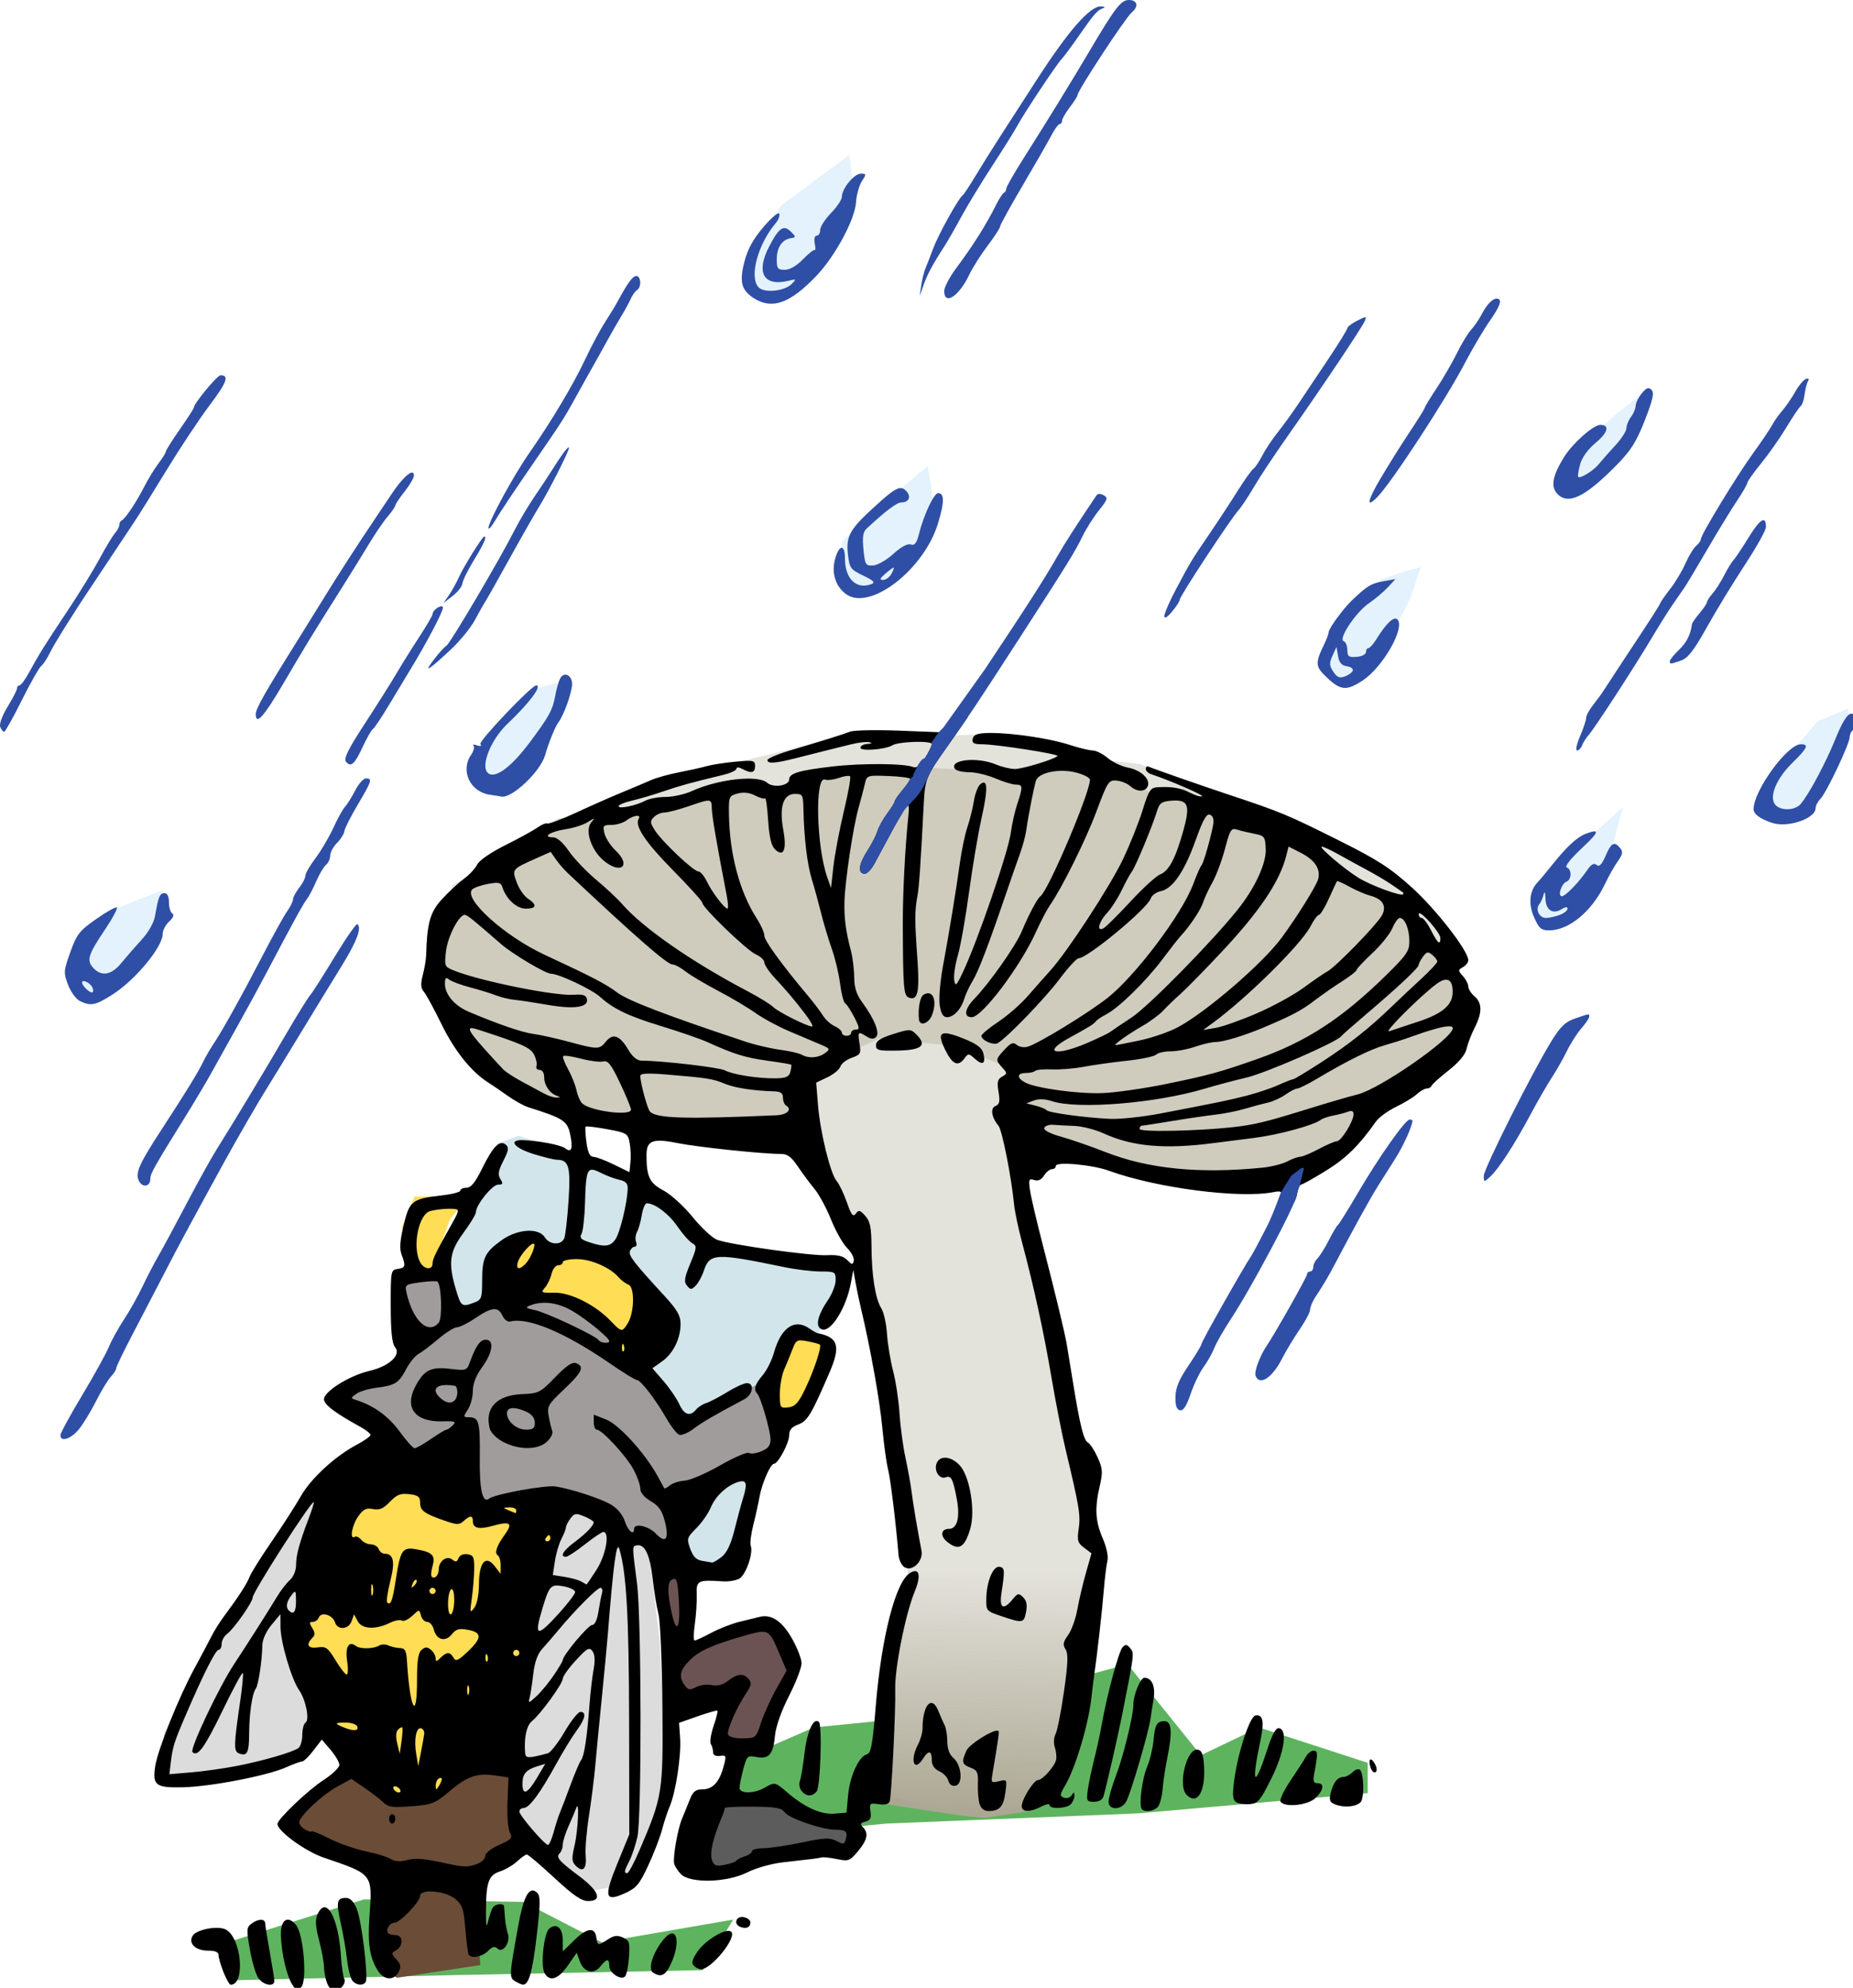 <?xml version="1.0" encoding="UTF-8" standalone="no"?>
<svg
   xmlns:dc="http://purl.org/dc/elements/1.1/"
   xmlns:cc="http://creativecommons.org/ns#"
   xmlns:rdf="http://www.w3.org/1999/02/22-rdf-syntax-ns#"
   xmlns:svg="http://www.w3.org/2000/svg"
   xmlns="http://www.w3.org/2000/svg"
   xmlns:xlink="http://www.w3.org/1999/xlink"
   xmlns:sodipodi="http://sodipodi.sourceforge.net/DTD/sodipodi-0.dtd"
   xmlns:inkscape="http://www.inkscape.org/namespaces/inkscape"
   id="svg8025"
   version="1.1"
   viewBox="0 0 211.131 226.483"
   height="226.483mm"
   width="211.131mm"
   sodipodi:docname="beeintherain-colour.svg"
   inkscape:version="0.92.2 5c3e80d, 2017-08-06">
  <sodipodi:namedview
     pagecolor="#ffffff"
     bordercolor="#666666"
     borderopacity="1"
     objecttolerance="10"
     gridtolerance="10"
     guidetolerance="10"
     inkscape:pageopacity="0"
     inkscape:pageshadow="2"
     inkscape:window-width="1436"
     inkscape:window-height="856"
     id="namedview59458"
     showgrid="false"
     inkscape:snap-global="false"
     inkscape:zoom="0.55"
     inkscape:cx="386.63652"
     inkscape:cy="401.44927"
     inkscape:window-x="4"
     inkscape:window-y="0"
     inkscape:window-maximized="1"
     inkscape:current-layer="svg8025" />
  <defs
     id="defs8019">
    <linearGradient
       inkscape:collect="always"
       id="linearGradient60051">
      <stop
         style="stop-color:#aca793;stop-opacity:1;"
         offset="0"
         id="stop60047" />
      <stop
         style="stop-color:#aca793;stop-opacity:0;"
         offset="1"
         id="stop60049" />
    </linearGradient>
    <linearGradient
       inkscape:collect="always"
       id="linearGradient60043">
      <stop
         style="stop-color:#000000;stop-opacity:0"
         offset="0"
         id="stop60039" />
      <stop
         style="stop-color:#000000;stop-opacity:0;"
         offset="1"
         id="stop60041" />
    </linearGradient>
    <filter
       inkscape:collect="always"
       style="color-interpolation-filters:sRGB"
       id="filter60031"
       x="-0.013"
       width="1.026"
       y="-0.028"
       height="1.056">
      <feGaussianBlur
         inkscape:collect="always"
         stdDeviation="1.117"
         id="feGaussianBlur60033" />
    </filter>
    <linearGradient
       inkscape:collect="always"
       xlink:href="#linearGradient60043"
       id="linearGradient60045"
       x1="112.062"
       y1="206.559"
       x2="112.482"
       y2="179.096"
       gradientUnits="userSpaceOnUse" />
    <linearGradient
       inkscape:collect="always"
       xlink:href="#linearGradient60051"
       id="linearGradient60053"
       x1="112.062"
       y1="206.559"
       x2="112.482"
       y2="179.096"
       gradientUnits="userSpaceOnUse" />
    <filter
       inkscape:collect="always"
       style="color-interpolation-filters:sRGB"
       id="filter60091"
       x="-0.015"
       width="1.029"
       y="-0.053"
       height="1.105">
      <feGaussianBlur
         inkscape:collect="always"
         stdDeviation="0.788"
         id="feGaussianBlur60093" />
    </filter>
    <filter
       inkscape:collect="always"
       style="color-interpolation-filters:sRGB"
       id="filter60101"
       x="-0.008"
       width="1.017"
       y="-0.021"
       height="1.041">
      <feGaussianBlur
         inkscape:collect="always"
         stdDeviation="0.414"
         id="feGaussianBlur60103" />
    </filter>
    <filter
       inkscape:collect="always"
       style="color-interpolation-filters:sRGB"
       id="filter60105"
       x="-0.017"
       width="1.034"
       y="-0.009"
       height="1.018">
      <feGaussianBlur
         inkscape:collect="always"
         stdDeviation="0.176"
         id="feGaussianBlur60107" />
    </filter>
  </defs>
  <g
     id="g60125">
    <path
       sodipodi:nodetypes="ccccccccccccccccccccc"
       inkscape:connector-curvature="0"
       id="path60069"
       d="m 41.479,216.402 -15.555,4.897 0.576,4.321 24.772,-0.576 28.805,-0.576 3.457,-5.761 -14.979,2.592 -8.93,-4.609 z m 51.273,-19.588 -8.642,3.745 -1.44,8.93 18.435,-1.728 28.517,-1.152 26.213,-2.304 v -3.457 l -12.386,-4.033 -6.625,3.169 -8.354,-10.37 -21.316,5.761 z"
       style="fill:#5eb45e;fill-opacity:1;stroke:none;stroke-width:0.265px;stroke-linecap:butt;stroke-linejoin:miter;stroke-opacity:1;filter:url(#filter60091)" />
    <path
       inkscape:connector-curvature="0"
       id="path60067"
       d="m 80.366,204.879 -1.152,6.049 v 2.016 h 4.321 l 3.745,-2.304 h 9.506 l 0.864,-0.864 v -2.592 l -4.897,-0.288 -2.016,-0.576 -1.728,-2.304 -3.169,0.576 -3.169,-0.288 z"
       style="fill:#5c5c5c;stroke:none;stroke-width:0.265px;stroke-linecap:butt;stroke-linejoin:miter;stroke-opacity:1;fill-opacity:1" />
    <path
       inkscape:connector-curvature="0"
       id="path60065"
       d="m 47.817,193.645 -13.826,12.386 -0.864,2.304 10.658,4.321 -0.288,11.522 1.728,1.152 9.506,-1.44 -0.288,-3.457 0.288,-6.913 13.25,-7.201 6.337,-9.794 -13.826,-10.37 -12.674,8.93 z"
       style="fill:#6a4c37;stroke:none;stroke-width:0.265px;stroke-linecap:butt;stroke-linejoin:miter;stroke-opacity:1;fill-opacity:1" />
    <path
       inkscape:connector-curvature="0"
       id="path60063"
       d="m 56.746,130.274 -6.625,14.115 -2.881,14.403 30.822,19.011 5.185,1.44 0.288,-1.728 2.016,-8.642 8.642,-19.011 1.44,-3.169 0.864,-1.44 -1.152,-1.44 -6.625,-0.864 -8.354,-1.728 -6.049,-5.761 -10.37,-4.609 -4.897,-1.44 z"
       style="fill:#d2e5eb;stroke:none;stroke-width:0.265px;stroke-linecap:butt;stroke-linejoin:miter;stroke-opacity:1;fill-opacity:1" />
    <path
       inkscape:connector-curvature="0"
       id="path60061"
       d="m 65.964,148.421 -4.897,-0.576 -6.049,1.152 -3.745,0.576 -0.576,-3.457 -0.576,-1.728 -5.185,0.864 2.016,8.354 -2.304,2.881 -2.881,0.576 -4.321,2.016 5.473,2.592 4.897,6.049 4.321,-3.169 0.864,6.049 2.304,0.864 4.897,-1.152 6.913,0.576 4.033,4.033 7.201,2.881 -1.44,-6.625 6.049,-4.033 4.897,-0.864 1.44,-4.321 -1.44,-2.016 v -2.881 l -5.185,2.304 -5.473,2.592 -3.169,-5.473 -1.44,-2.304 -0.864,-2.016 -2.592,-0.864 -1.44,-1.44 z"
       style="fill:#a09c9c;stroke:none;stroke-width:0.265px;stroke-linecap:butt;stroke-linejoin:miter;stroke-opacity:1;fill-opacity:1" />
    <path
       inkscape:connector-curvature="0"
       id="path60055"
       d="m 50.409,168.873 -9.794,-2.304 -5.473,15.843 -1.152,4.033 1.728,8.354 5.473,6.625 3.457,3.457 h 2.016 l 3.169,-0.576 3.457,-3.457 4.033,-4.609 2.304,-5.185 0.864,-9.218 2.016,-4.609 1.44,-4.897 -3.745,-2.016 -6.337,1.152 z m 40.327,-17.283 -2.304,4.609 -0.864,2.016 1.152,3.745 2.881,-1.44 2.592,-6.049 v -2.016 l -1.728,-0.576 z m -15.843,-3.457 1.152,2.881 0.576,1.728 -4.609,1.728 -1.728,-0.864 -2.304,-3.457 -2.016,-1.728 -1.44,-0.864 -5.185,1.152 -2.304,-1.44 0.288,-4.321 2.016,-2.016 1.44,-0.288 2.592,2.592 3.457,-1.44 4.897,3.457 z M 53.29,136.323 h -6.049 l -1.44,3.457 1.728,5.473 2.881,-0.576 -0.288,-2.592 1.152,-3.169 z"
       style="fill:#ffdd55;stroke:none;stroke-width:0.265px;stroke-linecap:butt;stroke-linejoin:miter;stroke-opacity:1" />
    <path
       sodipodi:nodetypes="cccccccccccccccccccccccccccccccccccccccccccccccccc"
       inkscape:connector-curvature="0"
       id="path60035"
       d="m 125.014,86.49 -13.418,-2.792 -7.322,0.186 -7.489,-0.274 -8.93,2.304 -6.049,1.44 -10.658,3.745 -8.642,2.592 -10.946,7.201 -2.592,8.642 1.44,6.049 6.337,7.777 7.201,2.881 14.403,2.592 h 12.962 l 5.761,12.386 3.169,14.403 3.169,16.707 v 7.777 l -2.016,8.642 -0.576,11.234 -2.881,1.728 v 2.016 l 7.489,2.016 6.625,1.152 5.131,-1.301 2.359,-1.58 2.016,-4.033 2.304,-14.979 1.152,-8.354 -0.864,-1.728 -1.728,-12.098 -4.609,-19.299 -3.169,-14.691 9.506,2.881 10.37,2.592 6.049,0.576 10.946,-2.592 2.016,-1.152 2.304,-4.609 7.489,-4.321 3.457,-5.185 -0.576,-3.745 -1.152,-3.457 v -3.457 l -7.489,-7.489 -8.93,-4.897 -9.218,-3.457 -9.506,-3.457 z"
       style="fill:#e3e2db;stroke:none;stroke-width:0.265px;stroke-linecap:butt;stroke-linejoin:miter;stroke-opacity:1" />
    <path
       inkscape:connector-curvature="0"
       id="path60095"
       d="m 117.237,88.218 -16.419,-0.864 -8.354,0.576 -3.169,2.016 -5.185,-0.576 -13.826,3.169 -6.625,0.864 -8.354,4.609 -5.185,7.489 -0.576,7.489 6.913,10.082 4.609,2.304 12.098,2.592 18.147,1.728 0.576,-7.777 8.354,-3.745 8.642,0.864 6.337,2.592 1.44,8.065 13.538,4.321 10.946,0.288 7.201,-0.576 5.761,-3.745 1.152,-4.033 7.777,-4.321 3.745,-5.473 -0.576,-5.473 -4.609,-3.745 -1.728,-4.321 -3.169,-1.44 -4.609,-1.728 -3.745,-4.321 -9.218,-2.881 -4.321,-2.304 -3.457,0.864 -2.881,-2.592 -5.473,-2.304 -2.592,0.864 z"
       style="fill:#cfccbd;stroke:#cfccbd;stroke-width:0.265px;stroke-linecap:butt;stroke-linejoin:miter;stroke-opacity:1;fill-opacity:1;filter:url(#filter60101)" />
    <path
       sodipodi:nodetypes="cccccccccccccccccccccccccccccccccccccccccccccccccccccccccccccccccccc"
       inkscape:connector-curvature="0"
       id="path60013"
       d="m 18.435,101.469 -6.625,2.592 -2.881,3.457 -0.576,4.897 1.728,0.576 h 1.44 l 5.473,-5.185 2.016,-2.881 z m 41.768,-22.756 -5.761,6.625 0.288,3.169 4.033,0.288 3.169,-3.745 2.016,-4.609 0.288,-2.881 z M 105.715,53.076 l -5.761,4.897 -4.033,3.745 -0.288,3.745 1.152,1.44 3.169,0.864 4.033,-3.745 2.016,-3.457 0.288,-3.745 z m -8.93,-35.43 -7.777,5.761 -2.881,4.609 -0.864,2.881 0.288,2.881 h 2.881 l 2.016,-0.864 2.881,-3.169 3.745,-7.201 v -2.304 z m 60.491,48.393 -3.745,3.745 -2.304,3.457 -0.864,2.881 2.304,1.44 h 2.304 l 2.016,-2.592 1.728,-2.881 2.016,-4.033 1.152,-3.457 -2.016,0.576 z m 29.957,-21.316 -2.881,2.304 -4.321,3.745 -2.304,4.321 1.728,0.864 2.881,-2.016 2.881,-3.457 2.016,-2.592 z m -2.304,47.24 -5.473,4.897 -4.033,4.321 -0.288,1.728 -0.576,1.152 1.728,0.864 2.592,-1.44 4.321,-5.185 z m 25.637,-11.234 -3.457,1.44 -4.897,5.761 -1.44,4.033 2.592,1.44 2.304,-1.152 2.881,-5.185 2.304,-3.745 z"
       style="fill:#71beef;stroke:none;stroke-width:0.265px;stroke-linecap:butt;stroke-linejoin:miter;stroke-opacity:1;fill-opacity:1;opacity:0.443;filter:url(#filter60031)" />
    <path
       sodipodi:nodetypes="ccccccccccccccccc"
       inkscape:connector-curvature="0"
       id="path60037"
       d="m 101.97,162.824 1.728,14.979 -2.592,9.506 -0.576,11.234 -0.325,6.913 9.543,1.44 2.447,0.217 5.331,-0.793 2.304,-2.016 2.016,-9.218 1.44,-10.658 2.016,-7.489 -1.44,-1.44 v -2.881 l -0.864,-6.337 -13.538,-5.185 z"
       style="fill:url(#linearGradient60053);fill-opacity:1;stroke:url(#linearGradient60045);stroke-width:0.265px;stroke-linecap:butt;stroke-linejoin:miter;stroke-opacity:1;filter:url(#filter60105)" />
    <path
       inkscape:connector-curvature="0"
       id="path60057"
       d="m 36.583,168.297 -4.609,7.489 -8.642,12.674 -4.609,8.93 -0.576,5.185 3.745,-0.288 10.082,-1.44 2.592,-1.152 1.728,-5.473 -2.304,-7.489 0.864,-6.049 2.016,-8.065 2.592,-4.897 z m 26.789,2.881 -1.152,8.065 -3.169,12.098 -1.152,13.25 0.576,4.321 5.185,4.609 3.169,2.016 4.609,-0.864 3.457,-5.761 0.864,-9.218 -0.576,-12.674 -1.44,-11.81 -0.288,-0.864 -2.592,0.864 -2.592,-3.457 -2.304,-1.152 z"
       style="fill:#dcdcdc;stroke:none;stroke-width:0.265px;stroke-linecap:butt;stroke-linejoin:miter;stroke-opacity:1;fill-opacity:1" />
    <path
       inkscape:connector-curvature="0"
       id="path60059"
       d="m 77.198,177.226 -1.44,0.864 -0.288,2.592 0.864,6.337 1.152,6.625 6.049,-1.152 -1.728,6.049 4.897,0.288 2.016,-4.897 1.728,-4.609 -3.169,-4.897 -6.913,2.304 -2.592,1.44 0.576,-4.321 v -3.745 z"
       style="fill:#6c5353;stroke:none;stroke-width:0.265px;stroke-linecap:butt;stroke-linejoin:miter;stroke-opacity:1;fill-opacity:1" />
    <g
       id="layer1"
       transform="translate(299.426,-22.816)">
      <path
         sodipodi:nodetypes="ccccccscccccscccccsccccsccsscsccccscccccccccccccccccccccccscscssccscssccccccsscsccccccsscsscccccscccccccscsssccccccccccccscsccsccsccccsccccccccccccccccccscccccccscccccscccsccccccscccccccccscccscccssssccscccccccccsccsscscccscccccssscscscccscsccccccccccccsscccscsccccccscscccscccccccssccccccsscccccccccccccccccscsccsccccccccsccccccccscccccccccccccscsccccsccccccccsccccccccccssccccccccssccsccccccsccsccscccccsccccccccccccsccccccccccccsscscccccccscccccccccccssccscccsccscscccccsccscccccscccccccsccccccccccccccsssscccccccccccccccccccccccccccscccccscsccccscccsccccccsccccscccccsccccccscccccccsccssccsccccccscccscsccccccccscccsccccccccccsccccsccccscsccccscscccsccccccccsccccscccccsssscccscccssscsccccccsccscccsccccccccsssccsccsccccscccccssccssccccccscscsccccssccccccscsccscccccccccccscscccccccscccscssscccccccscscccccsccccccccccsccccccccccccsscccccccccsccsccssccsscccccccsssccccccccscccccccccscccsccccscccscccccccccscccccsscscccscccscccccccccccccsccscccccccccccccscccsccscsccccccccsccccccccscccccccsccccccssscsccscccccccsssccccccscccssscscscccsccccccccsccccccccsccsccccccccccccscssssssccssccccccscscsccccsccscsccccccscccsccccccccccscsccccccscccccccccccccccccccccscccccccccccccssccsccccsccsssssscccssccssscscccscccccsccccsccccccccccscccsccsccscccsccsccccccccccccccccccccccccccccccccccsccccscscccccccsccccscccccsccccsscccccsscsccccccsccccccscscsccsccccscccccccssssscccccccscscccscccscscccccsccccccccsccccccscccccccscccccccscccssssccccssccccccc"
         inkscape:connector-curvature="0"
         id="path8581"
         transform="matrix(0.265,0,0,0.265,-299.426,22.816)"
         d="m 416.119,308.303 -6.391,0.066 -4.336,6.502 -18.426,-0.719 c -10.135,-0.394 -19.755,-0.214 -21.377,0.398 -3.343,1.262 -11.83,3.919 -25.949,8.125 -5.317,1.584 -9.666,3.429 -9.666,4.102 0,1.706 3.37,1.459 12.666,-0.926 4.4,-1.129 10.099,-2.567 12.666,-3.197 2.567,-0.63 7.316,-1.811 10.553,-2.623 3.237,-0.812 6.837,-1.22 8,-0.908 1.332,0.357 1.004,0.625 -0.885,0.723 -1.65,0.085 -3,0.835 -3,1.668 0,1.582 10.772,0.735 13.705,-1.078 2.668,-1.649 16.961,-2.085 16.961,-0.518 10e-6,0.799 -1.35,3.541 -3,6.094 -2.029,3.138 -3.648,4.36 -5,3.775 -3.664,-1.583 -22.291,-1.704 -34.891,-0.229 -14.272,1.672 -18.443,2.935 -18.443,5.586 0,2.683 -6.874,3.71 -9.438,1.41 -3.907,-3.505 -20.989,-1.625 -32.424,3.568 -3.01,1.367 -8.062,2.499 -11.227,2.514 -3.165,0.016 -7.05,0.724 -8.635,1.572 -4.013,2.148 -11.609,3.735 -11.609,2.426 0,-0.597 2.549,-1.673 5.666,-2.391 3.117,-0.718 9.266,-2.529 13.666,-4.025 7.464,-2.538 11.101,-3.54 25.668,-7.064 3.117,-0.754 5.666,-1.943 5.666,-2.643 0,-0.77 1.017,-0.728 2.578,0.107 3.84,2.055 5.422,1.687 5.422,-1.266 0,-2.439 -0.653,-2.586 -8.334,-1.879 -4.583,0.422 -10.132,1.274 -12.332,1.893 -2.2,0.619 -7.6,1.823 -12,2.678 -4.4,0.854 -9.8,2.357 -12,3.338 -2.2,0.981 -7.901,3.388 -12.668,5.35 -4.767,1.961 -13.674,5.9 -19.795,8.75 -6.121,2.85 -11.575,4.908 -12.117,4.572 -0.543,-0.335 -2.421,0.415 -4.176,1.668 -1.755,1.253 -7.997,4.678 -13.871,7.611 -6.318,3.155 -11.291,6.58 -12.178,8.389 -0.824,1.681 -3.489,4.527 -5.922,6.322 -2.433,1.795 -6.665,5.737 -9.402,8.762 -4.936,5.455 -6.243,10.169 -6.611,23.859 -0.049,1.833 -0.691,5.644 -1.428,8.467 -1.033,3.956 -0.919,5.636 0.496,7.332 1.01,1.211 4.445,7.543 7.635,14.07 5.507,11.268 12.721,20.277 19.859,24.799 1.737,1.1 5.574,3.716 8.527,5.814 2.953,2.098 6.934,4.308 8.844,4.91 15.091,4.754 16.756,5.837 18,11.697 1.286,6.062 0.549,8.091 -2.162,5.947 -1.75,-1.384 -10.646,-3.142 -17.699,-3.5 -7.029,-0.356 -4.6,3.244 4,5.928 4.4,1.373 9.007,2.504 10.238,2.516 5.048,0.044 5.857,2.918 4.916,17.475 -0.493,7.634 -1.318,14.93 -1.834,16.213 -1.268,3.156 -6.29,2.954 -8.344,-0.334 -2.67,-4.276 -11.901,-3.639 -18.707,1.291 -7.125,5.161 -8.27,7.558 -8.27,17.32 0,7.49 -0.265,8.222 -3.42,9.422 -5.304,2.017 -5.676,1.751 -7.861,-5.609 -3.412,-11.49 -2.776,-16.224 3.281,-24.424 2.933,-3.971 5.334,-7.963 5.334,-8.871 0,-3.106 7.017,-11.795 9.525,-11.795 2.073,0 2.243,-0.408 0.994,-2.408 -1.185,-1.898 -0.915,-3.565 1.281,-7.869 2.256,-4.422 2.457,-5.737 1.051,-6.904 -2.638,-2.19 -5.478,0.655 -10.162,10.182 -2.96,6.02 -4.827,8.332 -6.727,8.332 -1.446,0 -2.629,0.531 -2.629,1.18 0,0.649 -3.451,1.577 -7.668,2.062 -13.185,1.518 -14.216,2.308 -16.732,12.795 -1.601,6.671 -1.855,10.207 -0.91,12.691 1.878,4.94 1.671,5.702 -1.689,6.18 -2.917,0.414 -3.001,0.855 -2.971,15.924 0.022,11.145 0.546,16.12 1.863,17.707 2.768,3.335 -2.497,8.202 -11.033,10.201 -8.602,2.014 -19.527,8.83 -19.527,12.182 0,2.306 4.681,5.845 15.879,12.016 2.267,1.249 4.121,2.751 4.121,3.336 0,0.585 -2.655,2.475 -5.902,4.197 -9.374,4.973 -19.758,14.548 -24.098,22.221 -2.2,3.89 -7.779,12.561 -12.396,19.27 -4.618,6.709 -8.91,13.552 -9.539,15.207 -1.175,3.09 -4.76,8.639 -10.875,16.838 -1.912,2.564 -4.373,6.462 -5.469,8.662 -1.096,2.2 -4.438,8.5 -7.428,14 -6.751,12.419 -15.763,34.89 -16.844,42 -1.258,8.272 0.184,9.372 11.928,9.094 11.975,-0.283 36.281,-4.985 44.275,-8.564 3.109,-1.392 6.228,-2.529 6.932,-2.529 0.704,0 2.899,-2.123 4.877,-4.717 l 3.598,-4.715 3.75,4.383 c 2.063,2.41 3.774,5.33 3.805,6.49 0.03,1.16 -3.089,4.144 -6.93,6.633 -6.615,4.286 -19.684,16.758 -19.684,18.783 0,3.063 11.936,11.752 19.855,14.455 21.353,7.287 21.006,6.843 19.695,25.305 -0.846,11.913 0.127,17.989 3.768,23.545 v 0.002 c 2.563,3.911 6.758,4.098 8.742,0.391 1.193,-2.229 1.009,-3.303 -0.926,-5.441 -2.275,-2.514 -2.282,-2.738 -0.107,-3.955 C 173.457,836.745 173.355,832 170.195,832 c -1.344,0 -2.802,-0.359 -3.24,-0.797 -1.345,-1.345 0.518,-4.537 2.648,-4.537 2.383,0 11.037,-9.091 11.037,-11.594 0,-3.065 10.817,-2.15 14.979,1.268 3.197,2.626 3.744,4.222 4.459,12.992 0.449,5.5 1.095,10.45 1.436,11 1.153,1.865 5.78,1.015 8.326,-1.531 1.913,-1.913 2.914,-2.158 4.09,-1 2.243,2.209 5.7,-2.767 4.443,-6.396 -0.521,-1.505 -1.079,-4.538 -1.238,-6.738 -0.159,-2.2 -0.334,-4.45 -0.391,-5 -0.162,-1.578 -3.844,-1.164 -4.904,0.551 -0.527,0.853 -1.4,3.404 -1.941,5.668 -0.767,3.211 -0.978,2.355 -0.963,-3.885 0.034,-12.724 1.092,-15.794 5.996,-17.383 2.347,-0.761 5.679,-2.711 7.406,-4.334 1.727,-1.623 3.609,-2.949 4.18,-2.949 0.571,0 5.883,4.5 11.803,10 8.137,7.559 11.687,10 14.543,10 6.289,0 4.735,-4.298 -3.889,-10.752 -8.81,-6.593 -10.051,-8.066 -8.279,-9.838 0.703,-0.703 1.279,-2.363 1.279,-3.691 0,-1.328 1.145,-4.958 2.545,-8.066 1.4,-3.109 2.853,-6.552 3.229,-7.652 1.407,-4.122 0.83,9.403 -0.68,15.943 -1.35,5.849 -1.275,7.113 0.537,8.926 3.061,3.061 4.737,1.27 4.209,-4.502 -0.253,-2.769 0.386,-10.435 1.42,-17.035 1.034,-6.6 2.245,-16.199 2.691,-21.332 0.446,-5.133 1.718,-18.334 2.826,-29.334 1.108,-11 2.298,-23.6 2.645,-28 2.329,-29.559 3.74,-39.922 4.904,-36 3.063,10.315 4.111,28.831 4.188,74 l 0.084,48.666 -5.096,12.471 c -5.965,14.6 -5.414,16.731 3.311,12.797 4.808,-2.168 6.164,-3.792 9.93,-11.889 2.399,-5.158 5.067,-12.079 5.93,-15.379 0.862,-3.3 2.345,-7.8 3.295,-10 2.581,-5.977 4.997,-21.769 4.484,-29.311 l -0.451,-6.645 8,-2.807 c 4.4,-1.544 8.217,-2.636 8.482,-2.428 0.266,0.208 -0.473,3.186 -1.643,6.617 -1.17,3.431 -1.703,6.915 -1.186,7.74 0.517,0.825 0.958,2.4 0.977,3.5 0.023,1.283 1.08,1.855 2.947,1.598 2.752,-0.38 2.835,-0.125 1.533,4.666 -1.811,6.664 -4.699,9.736 -9.156,9.736 -2.861,0 -3.993,0.919 -5.328,4.332 -0.932,2.383 -2.453,6.134 -3.381,8.334 -1.812,4.296 -3.906,16.165 -3.379,19.158 0.177,1.003 1.445,3.028 2.818,4.502 3.89,4.176 19.839,3.804 28.701,-0.67 3.714,-1.875 10.411,-3.76 15.279,-4.301 12.578,-1.398 15.177,-1.73 16.666,-2.121 0.733,-0.193 3.701,0.14 6.594,0.738 4.917,1.017 5.504,0.795 9,-3.393 4.063,-4.866 4.655,-7.798 2.096,-10.357 -1.303,-1.303 -1.076,-1.791 1.09,-2.357 2.115,-0.553 2.609,-1.551 2.189,-4.41 -0.507,-3.454 -0.274,-3.657 3.562,-3.094 2.71,0.398 4.309,-0.014 4.705,-1.213 0.782,-2.367 2.64,-40.021 2.365,-47.914 -0.312,-8.953 4.339,-32.457 8.357,-42.232 2.913,-7.085 2.051,-10.508 -2.023,-8.033 -6.161,3.743 -12.272,27.551 -14.713,57.324 -1.364,16.644 -2.021,20.165 -3.846,20.643 -3.416,0.893 -7.308,9.422 -8.043,17.625 l -0.666,7.439 -5.266,0.43 c -5.763,0.47 -12.835,-2.753 -20.447,-9.318 -5.009,-4.321 -5.133,-4.345 -9.621,-1.779 -4.492,2.568 -10.666,2.579 -10.666,0.019 0,-1.089 0.725,-4.693 1.611,-8.008 1.548,-5.787 1.777,-5.996 5.752,-5.25 5.307,0.996 7.13,-1.164 7.898,-9.363 0.358,-3.824 2.731,-10.511 5.998,-16.904 2.973,-5.818 5.406,-12.135 5.406,-14.039 10e-6,-1.904 -1.866,-6.726 -4.148,-10.715 -4.267,-7.458 -8.833,-10.511 -13.848,-9.258 -1.469,0.367 -5.37,1.324 -8.67,2.125 -3.3,0.801 -8.782,2.942 -12.182,4.758 -3.399,1.816 -6.605,3.303 -7.125,3.303 -0.52,0 -0.488,-3.15 0.07,-7 0.558,-3.85 0.93,-9.551 0.822,-12.668 -0.213,-6.181 0.423,-6.505 11.324,-5.766 2.335,0.158 5.465,-0.365 6.955,-1.162 2.833,-1.516 6.154,-11.023 4.949,-14.164 -0.382,-0.997 0.108,-4.983 1.088,-8.859 0.98,-3.877 2.191,-9.358 2.691,-12.182 1.02,-5.753 4.715,-14.199 6.211,-14.199 1.761,0 6.527,-8.908 6.527,-12.199 0,-2.353 1.079,-3.625 4.02,-4.734 3.875,-1.463 5.595,-4.342 13.373,-22.4 4.853,-11.265 3.707,-15.059 -5.072,-16.789 -0.542,-0.107 -2.171,-1.022 -3.617,-2.035 -6.377,-4.466 -12.217,-0.434 -15.295,10.559 -0.902,3.223 -3.088,7.544 -4.857,9.604 -3.276,3.812 -3.957,6.145 -2.283,7.818 1.522,1.522 5.69,15.887 5.713,19.682 0.015,2.63 -0.959,3.91 -3.9,5.129 -2.156,0.893 -4.58,1.216 -5.387,0.717 -0.807,-0.499 -6.394,1.914 -12.414,5.363 -6.021,3.449 -12.852,6.39 -15.182,6.535 -2.33,0.145 -5.194,1.059 -6.365,2.031 -1.171,0.972 -2.266,1.532 -2.432,1.244 -0.166,-0.288 -1.442,-2.625 -2.838,-5.191 -5.283,-9.713 -16.611,-22.189 -22.107,-24.348 l -5.355,-2.104 v 3.227 c 0,1.774 0.578,3.225 1.283,3.225 2.224,0 12.589,11.201 15.717,16.982 1.65,3.05 3,6.799 3,8.328 0,1.748 1.679,3.772 4.52,5.447 3.5,2.065 4.871,4.054 6.07,8.818 1.903,7.558 0.329,9.617 -3.906,5.109 -3.09,-3.289 -9.35,-4.64 -9.35,-2.018 0,3.089 -2.575,0.984 -3.971,-3.246 -0.934,-2.831 -3.2,-5.577 -5.938,-7.191 -4.431,-2.615 -16.805,-6.668 -23.83,-7.807 -4.249,-0.689 -26.112,3.277 -28.502,5.17 -2.925,2.317 -4.267,-3.486 -4.109,-17.766 0.167,-15.134 -0.369,-17.16 -4.549,-17.16 -2.607,0 -2.636,-0.162 -0.588,-3.287 1.184,-1.808 2.152,-5.413 2.152,-8.012 0,-3.134 1.347,-6.583 4,-10.246 4.598,-6.347 5.317,-11.789 1.559,-11.789 -2.426,0 -4.282,2.63 -6.836,9.682 -1.296,3.577 -1.543,3.658 -8.717,2.814 -8.125,-0.955 -11.106,0.608 -14.809,7.768 -4.697,9.083 0.078,15.152 11.668,14.83 5.509,-0.153 6.147,0.085 4.535,1.697 -1.032,1.032 -2.26,1.875 -2.73,1.875 -0.47,0 -3.472,1.8 -6.67,4 -3.198,2.2 -6.36,4 -7.029,4 -0.669,0 -3.562,-3.228 -6.428,-7.172 -4.749,-6.537 -11.042,-11.12 -18.543,-13.504 -2.599,-0.826 -2.602,-0.894 -0.152,-2.697 1.382,-1.018 5.282,-2.205 8.666,-2.639 8.119,-1.04 9.612,-1.974 12.799,-8.002 1.478,-2.796 3.877,-5.737 5.332,-6.535 1.455,-0.798 5.29,-3.701 8.521,-6.451 3.232,-2.75 6.841,-5.008 8.021,-5.023 1.18,-0.013 4.787,-1.813 8.014,-4 7.02,-4.757 9.707,-4.985 11.531,-0.977 0.751,1.65 2.243,2.779 3.316,2.508 7.731,-1.954 23.518,4.683 42.941,18.053 5.678,3.908 10.878,7.107 11.555,7.107 1.599,0 7.976,8.274 12.648,16.414 2.025,3.528 4.505,6.731 5.512,7.117 1.007,0.386 3.811,-0.784 6.23,-2.602 3.847,-2.89 8.713,-5.72 21.791,-12.67 3.7,-1.966 4.479,-6.928 1.088,-6.928 -1.202,0 -4.985,1.723 -8.406,3.828 -3.421,2.105 -7.484,4.229 -9.027,4.719 -1.544,0.49 -3.534,1.766 -4.424,2.838 -2.583,3.112 -5.105,2.279 -7.217,-2.385 -1.079,-2.383 -4.115,-6.823 -6.746,-9.865 l -4.783,-5.531 4.213,-3 c 4.8,-3.418 7.919,-9.829 7.893,-16.227 -0.014,-3.41 -1.56,-6.053 -7,-11.967 -13.225,-14.375 -15.479,-17.304 -14.756,-19.188 0.399,-1.039 1.325,-1.889 2.059,-1.889 0.733,0 0.978,-0.924 0.545,-2.053 -0.433,-1.129 -0.23,-3.08 0.451,-4.334 0.681,-1.254 1.599,-4.529 2.039,-7.279 0.44,-2.75 1.402,-5 2.139,-5 3.435,0 9.456,4.548 13.174,9.951 2.251,3.272 5.113,6.52 6.357,7.217 2.093,1.172 2.031,1.827 -0.836,8.744 -2.546,6.142 -2.798,7.842 -1.408,9.516 1.518,1.829 1.9,1.828 3.729,0 1.121,-1.121 2.674,-3.942 3.449,-6.271 2.579,-7.745 4.88,-7.859 34.572,-1.719 5.04,1.042 12.091,1.895 15.668,1.895 6.215,0 6.502,0.164 6.502,3.691 0,2.03 -1.468,5.852 -3.264,8.494 -4.612,6.787 -5.631,11.556 -2.707,12.678 3.853,1.479 10.492,-9.08 12.502,-19.887 L 366.887,546 l 0.947,5.332 c 0.521,2.933 1.591,8.034 2.379,11.334 4.01,16.798 8.057,39.406 9.131,51.018 0.662,7.16 1.776,15.26 2.477,18 1.078,4.219 3.359,22.876 4.504,36.848 0.174,2.126 1.332,4.501 2.572,5.277 3.332,2.086 8.174,-2.623 7.314,-7.113 -1.897,-9.918 -3.602,-20.037 -4.266,-25.34 -0.412,-3.288 -1.599,-9.887 -2.639,-14.666 -1.04,-4.779 -2.179,-13.259 -2.529,-18.844 -0.351,-5.584 -1.599,-13.868 -2.775,-18.408 -1.176,-4.54 -2.364,-11.764 -2.639,-16.055 -0.274,-4.291 -1.377,-9.207 -2.451,-10.926 -2.558,-4.093 -4.123,-14.012 -4.205,-26.639 -0.053,-8.183 -0.582,-10.75 -2.688,-13.088 -2.25,-2.497 -2.823,-2.629 -4.061,-0.936 -1.157,1.583 -1.919,0.613 -3.857,-4.912 -1.328,-3.786 -3.292,-7.879 -4.365,-9.094 -2.673,-3.026 -7.102,-21.066 -8.035,-32.723 l -0.77,-9.598 4.842,-2.309 c 2.662,-1.27 5.17,-3.35 5.574,-4.623 0.404,-1.273 2.589,-2.962 4.855,-3.752 3.79,-1.321 4.061,-1.812 3.363,-6.111 -0.844,-5.2 -0.672,-5.371 3.059,-3.041 1.892,1.182 3.019,1.231 4.074,0.176 1.696,-1.696 -0.761,-7.766 -6.07,-15.006 -2.385,-3.252 -3.331,-6.264 -3.354,-10.668 -0.018,-3.375 -0.666,-8.535 -1.439,-11.469 -2.233,-8.464 -2.965,-14.173 -2.736,-21.334 0.29,-9.052 3.735,-31.856 6.045,-40.012 1.037,-3.66 2.261,-8.313 2.721,-10.34 0.825,-3.637 0.957,-3.679 10.137,-3.332 5.115,0.193 9.301,0.754 9.303,1.248 0.001,0.494 -1.497,2.681 -3.33,4.859 -1.833,2.179 -3.334,4.364 -3.334,4.857 0,0.493 -1.431,2.808 -3.18,5.143 -1.748,2.334 -3.633,5.735 -4.189,7.559 -0.556,1.824 -2.383,5.424 -4.059,8 -3.848,5.916 -4.538,9.79 -1.844,10.348 1.26,0.261 3.115,-1.533 4.771,-4.617 1.491,-2.775 4.97,-9.246 7.73,-14.379 6.535,-12.152 7.419,-12.928 6.689,-5.863 -1.428,13.827 -2.439,33.515 -2.389,46.529 0.106,27.713 0.353,30.707 2.617,31.576 3.833,1.471 4.671,-2.418 3.635,-16.908 -1.155,-16.154 -1.154,-20.231 0.014,-26.668 0.766,-4.221 1.25,-11.267 2.799,-40.762 0.492,-9.372 1.195,-11.07 9.33,-22.57 3.842,-5.432 6.641,-9.422 9.553,-13.697 z m 10.318,6.822 c -0.622,-0.004 -1.217,0.004 -1.777,0.021 -4.542,0.142 -6.089,0.747 -6.432,2.52 -0.357,1.846 0.475,2.334 3.98,2.326 6.097,-0.011 33.321,4.23 32.49,5.061 -1.412,1.412 -14.884,5.529 -18.229,5.57 -1.927,0.024 -5.658,-0.857 -8.291,-1.957 -7.999,-3.342 -20.058,-2.075 -17.631,1.852 0.504,0.815 3.231,1.482 6.061,1.482 2.829,0 7.944,1.199 11.365,2.666 3.422,1.467 7.37,2.668 8.775,2.668 3.06,0 3.128,0.857 0.654,8.285 -1.046,3.142 -2.302,8.714 -2.789,12.381 -1.106,8.318 -14.195,46.401 -20.621,60 -2.786,5.895 -3.214,6.289 -3.713,3.395 -0.31,-1.8 0.395,-6.601 1.568,-10.668 1.173,-4.067 3.336,-16.268 4.805,-27.115 1.469,-10.847 3.891,-25.201 5.383,-31.896 2.847,-12.781 2.67,-17.203 -0.58,-14.506 -1,0.83 -2.221,4.048 -2.715,7.15 -0.494,3.103 -1.746,8.145 -2.783,11.207 -1.037,3.062 -2.489,9.962 -3.227,15.334 -1.609,11.711 -4.546,29.614 -7.396,45.1 -1.147,6.232 -1.72,13.583 -1.273,16.334 0.581,3.571 1.481,4.998 3.154,4.998 2.852,0 6.101,-3.503 7.418,-8 0.537,-1.833 2.142,-5.258 3.566,-7.611 2.539,-4.195 6.716,-15.113 14.432,-37.721 2.127,-6.233 4.808,-13.914 5.955,-17.068 1.147,-3.154 2.349,-7.654 2.67,-10 0.787,-5.755 3.258,-18.392 4.152,-21.236 1.12,-3.562 9.93,-5.395 17.168,-3.572 3.334,0.84 6.062,2.242 6.062,3.117 10e-6,5.618 -17.818,47.532 -21.295,50.092 -1.369,1.008 -5.039,7.906 -7.99,15.018 -2.601,6.268 -13.839,22.244 -20.58,29.258 -4.07,4.234 -4.504,7.725 -0.963,7.725 4.48,0 20.93,-21.835 27.625,-36.666 1.986,-4.4 4.65,-9.501 5.92,-11.334 5.372,-7.758 15.544,-28.281 20.154,-40.666 4.675,-12.559 5.171,-13.318 8.541,-13.061 1.968,0.15 4.603,1.201 5.855,2.334 2.914,2.638 6.592,2.644 7.602,0.012 1.159,-3.019 -3.022,-6.892 -8.564,-7.932 -2.669,-0.501 -6.576,-2.359 -8.682,-4.131 -2.106,-1.772 -4.979,-3.223 -6.387,-3.223 -1.407,0 -6.011,-1.121 -10.23,-2.492 -8.117,-2.638 -23.878,-4.996 -33.209,-5.049 z m 67.033,14.371 c -0.473,-0.063 -0.83,0.386 -0.83,1.102 0,0.817 1.051,1.837 2.334,2.266 8.421,2.814 22.962,9.15 21.852,9.52 -0.736,0.245 -3.073,-0.452 -5.193,-1.549 -4.004,-2.071 -7.842,-2.729 -13.842,-2.375 -3.153,0.186 -3.827,1.207 -6.52,9.875 -1.651,5.317 -5.427,14.767 -8.391,21 -5.554,11.68 -23.871,39.75 -31.322,48 -2.318,2.567 -6.68,7.496 -9.695,10.955 -3.015,3.459 -8.723,8.442 -12.686,11.072 -3.962,2.63 -7.203,5.328 -7.203,5.996 0,1.897 5.202,4.211 7.027,3.125 4.149,-2.468 20.451,-19.371 26.506,-27.482 3.695,-4.95 7.414,-9 8.264,-9 3.797,0 29.626,-21.416 30.982,-25.689 0.422,-1.331 2.368,-2.751 4.326,-3.154 5.133,-1.058 10.163,-8.4 14.979,-21.861 3.179,-8.888 4.693,-11.579 6.186,-11.006 1.292,0.496 1.767,1.962 1.371,4.234 -0.956,5.489 -4.188,16.743 -5.018,17.477 -0.415,0.367 -2.042,4.083 -3.615,8.258 -4.853,12.879 -24.941,39.502 -36.846,48.83 -8.436,6.61 -29.259,19.356 -34.168,20.914 -1.547,0.491 -3.66,0.162 -4.742,-0.736 -1.589,-1.318 -2.571,-0.953 -5.27,1.959 -3.944,4.256 -3.977,4.503 -1.012,7.779 2.188,2.417 2.184,2.617 -0.096,3.893 -1.944,1.088 -2.236,2.338 -1.523,6.555 0.695,4.115 0.428,5.383 -1.275,6.037 -2.352,0.903 -1.755,4.941 1.26,8.512 1.573,1.864 5.529,21.873 6.723,34 0.289,2.933 1.806,10.133 3.371,16 5.176,19.406 9.322,38.42 12.648,58 1.807,10.633 4.503,24.433 5.992,30.666 6.011,25.165 6.614,28.768 5.766,34.525 -0.758,5.148 -0.48,6.149 2.309,8.252 l 3.174,2.393 -2.391,8.416 c -1.315,4.628 -2.981,11.715 -3.701,15.748 -0.72,4.033 -2.501,8.973 -3.959,10.979 -2.148,2.955 -2.355,4.12 -1.092,6.143 1.209,1.936 1.051,6.026 -0.703,18.223 -1.244,8.65 -2.869,16.859 -3.609,18.242 -0.74,1.383 -0.897,3.843 -0.35,5.465 0.548,1.622 0.841,4.011 0.652,5.309 -0.404,2.772 -5.847,8.975 -7.877,8.975 -1.791,0 -6.957,8.284 -6.957,11.156 0,2.682 3.47,2.786 8.334,0.248 2.017,-1.052 3.666,-1.35 3.666,-0.66 0,1.816 7.178,1.542 9.066,-0.346 0.88,-0.88 1.591,-2.529 1.58,-3.666 -0.017,-1.712 -0.223,-1.747 -1.199,-0.205 -0.648,1.022 -2.13,1.494 -3.295,1.047 -1.882,-0.722 -1.824,-1.31 0.529,-5.299 4.406,-7.468 9.995,-26.134 11.262,-37.609 0.405,-3.667 0.97,-8.222 1.256,-10.123 1.139,-7.577 3.411,-27.722 4.102,-36.373 0.402,-5.039 1.091,-10.601 1.533,-12.361 0.483,-1.923 -0.322,-5.814 -2.016,-9.752 -3.196,-7.429 -3.5,-12.894 -1.264,-22.584 1.348,-5.839 1.228,-7.448 -0.898,-12.164 -1.348,-2.989 -3.211,-5.86 -4.139,-6.379 -1.896,-1.061 -3.417,-7.121 -6.428,-25.598 -1.135,-6.967 -2.352,-14.399 -2.703,-16.518 C 457.859,573.12 453.638,555.627 448.041,534 c -2.467,-9.533 -4.808,-19.614 -5.203,-22.4 -0.641,-4.525 -0.446,-4.981 1.82,-4.262 1.709,0.542 3.094,-0.087 4.246,-1.932 0.941,-1.506 2.467,-2.74 3.391,-2.74 0.924,0 1.68,-0.625 1.68,-1.391 0,-1.964 15.662,-0.532 22.869,2.092 20.405,7.427 56.347,12.077 70.797,9.16 2.962,-0.598 3.666,-0.257 3.666,1.768 0,0.869 -0.236,1.841 -0.574,2.633 l 5.809,-0.145 c 0.602,-1.434 0.978,-2.495 1.072,-3.074 0.391,-2.407 1.174,-4.375 1.742,-4.375 0.568,0 5.397,-2.692 10.73,-5.98 8.654,-5.335 14.27,-10.858 21.512,-21.152 1.26,-1.791 5.159,-4.639 8.666,-6.332 3.507,-1.693 7.539,-4.157 8.961,-5.475 1.422,-1.317 3.322,-2.395 4.223,-2.395 0.901,0 1.837,-0.534 2.082,-1.188 0.244,-0.653 3.54,-3.625 7.324,-6.604 4.504,-3.545 7.179,-6.773 7.744,-9.348 0.475,-2.163 2.029,-6.22 3.453,-9.014 3.306,-6.484 3.283,-10.614 -0.076,-13.49 -1.467,-1.256 -2.668,-3.152 -2.668,-4.215 0,-1.063 -1.037,-3.079 -2.305,-4.48 -2.185,-2.415 -2.185,-2.615 0,-3.838 1.268,-0.71 2.305,-2.041 2.305,-2.959 0,-4.053 -13.846,-21.911 -24.293,-31.33 -9.461,-8.531 -14.674,-11.879 -31.844,-20.447 -21.747,-10.853 -24.467,-11.983 -46.529,-19.32 -12.583,-4.185 -32.265,-11.061 -34.961,-12.213 -0.071,-0.031 -0.141,-0.05 -0.209,-0.059 z m -128.568,4.092 c 0.297,0.015 0.51,0.072 0.611,0.174 0.405,0.405 -0.814,7.225 -2.709,15.154 -1.895,7.93 -3.906,18.571 -4.471,23.646 l -1.027,9.229 -1.609,-4.562 c -4.705,-13.339 -5.408,-43.749 -0.973,-42.047 1.012,0.388 3.687,0.063 5.945,-0.725 1.694,-0.59 3.343,-0.915 4.232,-0.869 z m -44.879,7.215 c 1.578,0.025 3.133,0.43 4.639,1.209 2.002,1.035 3.935,1.586 4.297,1.225 0.362,-0.362 0.951,3.904 1.309,9.479 0.444,6.925 1.343,10.827 2.836,12.32 3.77,3.77 5.278,0.436 3.689,-8.156 -1.835,-9.924 -0.034,-15.545 4.979,-15.545 3.311,0 3.544,0.402 3.668,6.332 0.263,12.537 1.598,23.788 3.6,30.334 1.122,3.667 2.934,10.266 4.027,14.666 1.094,4.4 3.161,11.301 4.594,15.334 1.433,4.033 3.032,10.773 3.553,14.979 0.521,4.205 1.515,7.996 2.207,8.424 0.692,0.428 2.463,3.138 3.934,6.021 2.249,4.407 2.351,5.242 0.646,5.242 -1.115,0 -2.025,0.601 -2.025,1.334 0,0.733 -0.9,1.334 -2,1.334 -1.1,0 -2,-0.614 -2,-1.363 0,-0.749 -1.389,-1.994 -3.086,-2.768 -1.697,-0.773 -3.947,-2.8 -5,-4.504 -1.053,-1.704 -3.852,-5.409 -6.219,-8.232 -11.655,-13.906 -19.014,-24.03 -19.021,-26.162 -0.004,-1.299 -1.455,-4.6 -3.225,-7.334 -7.394,-11.428 -11.746,-27.697 -12,-44.867 -0.113,-7.62 0.018,-7.936 3.74,-8.938 0.957,-0.258 1.913,-0.379 2.859,-0.363 z m 185.918,3.377 c 5.138,0.175 5.557,3.161 2.887,12.799 -3.312,11.952 -6.247,17.524 -9.98,18.943 -1.649,0.627 -7.368,5.851 -12.709,11.609 -5.341,5.758 -10.564,10.949 -11.605,11.535 -3.185,1.793 -2.214,-2.582 1.449,-6.535 1.838,-1.983 4.662,-6.363 6.277,-9.734 1.615,-3.371 3.605,-7.031 4.424,-8.131 1.645,-2.211 8.919,-19.714 10.805,-26 1.004,-3.348 1.976,-4.065 5.957,-4.4 0.931,-0.079 1.762,-0.111 2.496,-0.086 z M 304.137,344.25 c 1.799,-0.129 1.861,0.953 1.91,3.416 0.064,3.16 2.175,15.458 6.408,37.334 0.603,3.117 0.74,5.656 0.307,5.641 -1.318,-0.043 -6.625,-7.037 -8.834,-11.641 -1.144,-2.383 -2.801,-4.34 -3.684,-4.344 -2.061,-0.013 -15.627,-12.85 -18.699,-17.695 -2.068,-3.261 -2.115,-3.94 -0.389,-5.666 1.079,-1.079 3.109,-1.961 4.514,-1.961 1.404,0 6.042,-1.201 10.305,-2.668 4.313,-1.484 6.763,-2.316 8.162,-2.416 z m -30.16,6.492 c 0.823,0.005 1.172,0.434 0.613,1.338 -1.832,2.964 2.997,10.151 14.973,22.283 6.826,6.915 12.412,13.119 12.412,13.787 0,2.043 19.094,20.453 23,22.176 2.017,0.889 3.666,2.446 3.666,3.459 0,1.013 1.951,3.943 4.334,6.51 5.53,5.956 8.77,9.801 13.514,16.039 2.091,2.75 3.282,4.994 2.645,4.986 -2.152,-0.024 -14.561,-6.244 -16.676,-8.359 -1.155,-1.155 -6.235,-4.276 -11.291,-6.936 -23.98,-12.616 -44.919,-27.207 -53.859,-37.531 -1.833,-2.117 -6.79,-6.747 -11.016,-10.289 -4.226,-3.542 -9.504,-9.087 -11.73,-12.322 -2.52,-3.663 -5.061,-5.883 -6.73,-5.883 -4.947,0 -1.197,-2.502 5.174,-3.451 3.466,-0.517 7.803,-1.892 9.637,-3.055 3.148,-1.997 3.23,-1.983 1.469,0.238 -2.686,3.388 0.106,11.777 5.4,16.232 7.308,6.149 12.121,2.344 5.273,-4.168 -2.196,-2.089 -4.392,-5.446 -4.879,-7.463 -0.813,-3.364 -0.565,-3.668 3.004,-3.668 2.139,0 5.053,-0.88 6.477,-1.957 1.693,-1.28 3.534,-1.973 4.592,-1.967 z m 256.67,5.709 c 0.353,-0.004 0.751,0.086 1.219,0.234 1.527,0.484 4.875,1.286 7.441,1.783 4.395,0.851 4.681,1.232 4.918,6.518 0.278,6.19 -4.654,16.852 -12.086,26.125 -11.22,14 -38.32,41.568 -45.498,46.285 -4.4,2.891 -8.601,5.729 -9.334,6.303 -0.733,0.574 -5.122,2.676 -9.754,4.672 -13.702,5.905 -19.663,4.368 -7.975,-2.057 8.923,-4.904 10.717,-6.018 11.576,-7.195 0.451,-0.618 2.471,-1.974 4.488,-3.014 5.401,-2.784 17.117,-14.265 24.184,-23.697 3.403,-4.542 6.928,-9.042 7.834,-10 3.802,-4.022 8.667,-11.305 9.625,-14.408 0.566,-1.833 2.379,-5.733 4.029,-8.666 1.65,-2.933 4.074,-9.428 5.387,-14.432 1.743,-6.641 2.417,-8.435 3.945,-8.451 z m 23.385,7.523 5.26,2.684 c 6.008,3.065 8.577,6.921 7.492,11.244 -0.708,2.823 -9.342,16.679 -15.842,25.422 -8.196,11.025 -31.982,31.535 -44.387,38.273 -3.714,2.018 -11.105,4.583 -16.422,5.701 -5.317,1.119 -10.008,2.035 -10.426,2.035 -1.245,0 5.169,-4.584 11.6,-8.289 3.3,-1.901 7.292,-4.864 8.871,-6.584 1.579,-1.72 4.88,-4.903 7.334,-7.074 2.454,-2.171 10.391,-10.271 17.639,-18 16.597,-17.701 25.158,-30.477 27.963,-41.732 z M 568.35,364 c 0.663,0 3.848,1.482 7.08,3.295 3.232,1.812 8.848,4.885 12.479,6.826 3.631,1.941 8.432,4.805 10.668,6.365 2.236,1.56 4.313,2.99 4.619,3.176 0.305,0.186 0.305,0.563 0,0.838 -1.007,0.907 -13.916,-3.887 -19.107,-7.096 C 577.94,373.605 566.663,364 568.35,364 Z m -331.572,2.268 2.225,3.199 c 1.224,1.76 3.502,4.401 5.062,5.867 29.585,27.807 42.804,39.332 45.107,39.332 0.977,0 3.471,1.336 5.545,2.967 2.074,1.631 8.372,5.38 13.994,8.332 5.622,2.952 12.869,7.253 16.105,9.557 3.236,2.304 9.771,5.837 14.521,7.85 4.75,2.013 10.717,4.541 13.26,5.617 4.381,1.854 4.489,2.055 2.078,3.818 -2.855,2.088 -7.034,2.351 -10.035,0.635 -1.1,-0.629 -5.301,-1.585 -9.334,-2.125 -4.033,-0.54 -10.633,-2.081 -14.666,-3.424 -34.294,-11.416 -50.537,-17.636 -55.26,-21.16 -5.073,-3.785 -10.127,-6.414 -31.385,-16.32 -17.111,-7.974 -34.904,-24.063 -30.965,-28.002 0.767,-0.767 3.83,-1.841 6.805,-2.385 4.54,-0.83 5.53,-0.608 6.162,1.383 1.621,5.106 6.137,9.258 10.072,9.258 4.666,0 5.008,-1.636 0.904,-4.326 -1.65,-1.082 -3.822,-4.238 -4.824,-7.014 -2.057,-5.695 -2.109,-5.633 8.891,-10.514 z m 338.221,12.562 c 0.612,0.053 2.772,1.043 5.221,2.41 2.798,1.563 6.842,3.304 8.986,3.869 5.506,1.452 7.251,4.683 4.752,8.801 -2.628,4.331 -19.765,21.879 -23.119,23.674 -1.451,0.776 -6.083,3.947 -10.293,7.047 -4.21,3.1 -13.261,8.06 -20.113,11.023 -6.852,2.963 -14.858,5.791 -17.791,6.283 l -5.334,0.895 4.217,-3.082 c 14.567,-10.653 37.879,-33.695 41.9,-41.416 1.432,-2.75 3.089,-5 3.682,-5 0.593,0 2.507,-3.15 4.254,-7 1.746,-3.85 3.311,-7.211 3.475,-7.469 0.021,-0.032 0.077,-0.043 0.164,-0.035 z m 35.254,13.816 c 1.462,-0.172 9.055,8.46 9.055,10.668 0,3.274 -1.107,2.357 -4,-3.314 -1.496,-2.933 -3.309,-5.334 -4.027,-5.334 -0.718,0 -1.288,-0.749 -1.27,-1.666 0.005,-0.223 0.091,-0.336 0.242,-0.354 z M 199.812,393.342 c 1.05,-0.008 3.186,1.708 15.596,12.523 4.975,4.336 19.242,12.801 21.574,12.801 3.285,0 17.414,6.662 20.992,9.896 5.806,5.25 12.27,8.333 26.666,12.723 7.7,2.348 16.401,5.353 19.334,6.68 11.729,5.303 16.413,6.76 25.92,8.066 5.456,0.75 10.081,1.526 10.279,1.725 0.198,0.198 0.044,1.575 -0.344,3.059 -0.56,2.142 -1.853,2.718 -6.281,2.797 -7.47,0.134 -18.45,-1.582 -21.885,-3.42 -2.378,-1.273 -27.038,-4.146 -35.893,-4.18 -1.862,-0.007 -3.841,-1.661 -5.641,-4.711 -3.617,-6.13 -6.584,-7.222 -9.578,-3.523 -2.85,3.519 -3.389,3.525 -15.912,0.146 -5.5,-1.484 -12.401,-3.017 -15.334,-3.406 -4.903,-0.651 -14.96,-4.1 -27.764,-9.52 -6.084,-2.575 -10.236,-7.446 -10.236,-12.008 0,-2.58 0.388,-2.996 1.744,-1.871 0.959,0.796 5.009,2.312 9,3.369 3.991,1.057 9.039,2.615 11.219,3.463 2.18,0.847 5.78,1.713 8,1.922 2.22,0.209 8.564,1.17 14.096,2.135 11.457,1.998 17.694,1.121 17.002,-2.389 -0.351,-1.778 -1.629,-2.205 -5.756,-1.922 -8.333,0.572 -40.968,-6.086 -51.797,-10.568 -3.662,-1.516 -3.791,-1.866 -3.039,-8.215 0.746,-6.299 5.522,-15.553 8.037,-15.572 z m 402.047,1.324 c 2.159,0 4.115,4.748 4.115,9.988 0,4.249 -1.203,6.007 -10,14.635 -19.002,18.635 -34.298,28.59 -55.334,36.008 -16.058,5.662 -21.012,7.017 -39.334,10.766 -9.533,1.95 -21.832,3.707 -27.332,3.902 -10.65,0.379 -28.573,-2.084 -33.205,-4.562 -3.714,-1.988 -3.553,-4.068 0.314,-4.068 1.711,0 3.525,-0.414 4.031,-0.92 0.506,-0.506 3.756,-0.795 7.223,-0.641 3.466,0.154 9.603,-0.347 13.637,-1.115 4.033,-0.769 12.358,-1.937 18.5,-2.596 6.142,-0.659 11.814,-1.843 12.602,-2.631 0.787,-0.787 3.636,-1.432 6.33,-1.432 2.695,0 7.451,-0.9 10.568,-2 3.118,-1.1 7.072,-2 8.787,-2 3.214,0 12.343,-2.771 20.545,-6.236 12.108,-5.115 16.238,-7.297 21.668,-11.441 3.221,-2.459 8.643,-6.237 12.047,-8.396 3.404,-2.159 6.21,-4.352 6.236,-4.873 0.027,-0.521 3.093,-3.792 6.812,-7.271 3.719,-3.479 7.588,-8.304 8.598,-10.721 1.01,-2.417 2.446,-4.395 3.191,-4.395 z m 11.879,14.885 c 0.575,-0.109 1.181,0.24 2.092,0.996 1.179,0.979 2.145,2.266 2.145,2.859 0,0.593 -3.14,3.969 -6.977,7.502 -3.837,3.533 -9.388,8.755 -12.334,11.604 -9.753,9.429 -18.554,16.416 -30.229,23.996 C 562.09,460.628 556.507,464 556.029,464 c -0.478,0 -3.386,1.137 -6.463,2.525 -3.076,1.389 -9.192,3.44 -13.592,4.559 -8.019,2.039 -10.575,2.568 -36.801,7.615 -7.773,1.496 -17.673,2.551 -22,2.344 -10.928,-0.523 -26.398,-2.643 -27.199,-3.729 -0.367,-0.497 -2.468,-1.361 -4.668,-1.92 l -4,-1.016 3.209,-1.223 c 2.067,-0.788 4.813,-0.696 7.715,0.262 11.144,3.678 44.732,0.945 65.744,-5.35 4.767,-1.428 12.867,-3.58 18,-4.783 8.251,-1.933 38.811,-15.257 40.637,-17.717 0.382,-0.515 5.195,-4.759 10.695,-9.43 13.733,-11.663 22.668,-20.048 22.668,-21.271 0,-0.564 0.835,-2.167 1.855,-3.562 0.788,-1.078 1.333,-1.645 1.908,-1.754 z m 8.105,11.662 c 1.838,0.043 2.798,1.86 2.752,5.387 -0.072,5.532 -4.402,9.222 -14.854,12.652 -5.372,1.763 -10.969,3.619 -12.436,4.123 -2.755,0.947 13.302,-15.111 20.309,-20.311 1.706,-1.266 3.126,-1.877 4.229,-1.852 z m -222.785,5.836 c -0.605,-0.003 -1.295,0.216 -2.053,0.697 -1.465,0.93 -2.39,6.126 -1.887,10.588 0.344,3.046 4.234,1.72 5.615,-1.914 1.963,-5.163 0.944,-9.356 -1.676,-9.371 z m 223.742,14.199 c 1.224,-0.042 1.84,0.228 1.84,0.809 0,4.324 -31.233,26.07 -40.895,28.473 -3.541,0.88 -13.039,3.651 -21.105,6.158 -18.227,5.664 -23.408,6.924 -32.666,7.941 -15.405,1.693 -40,2.157 -40,0.756 0,-0.762 0.45,-1.393 1,-1.408 0.55,-0.013 6.4,-0.918 13,-2.012 6.6,-1.093 14.999,-2.326 18.666,-2.738 3.667,-0.413 9.366,-1.554 12.666,-2.537 3.3,-0.983 7.765,-2.18 9.92,-2.66 2.155,-0.481 5.548,-2.033 7.539,-3.451 1.991,-1.418 4.25,-2.578 5.021,-2.578 0.771,0 4.579,-1.892 8.461,-4.205 12.822,-7.638 22.976,-12.665 29.059,-14.385 3.3,-0.933 8.101,-2.459 10.668,-3.391 8.495,-3.082 14.133,-4.679 16.826,-4.771 z m -419.92,0.799 c 0.617,0.025 1.552,0.267 2.76,0.658 18.943,6.129 22.428,7.688 23.986,10.732 0.909,1.776 1.377,3.98 1.041,4.896 -0.336,0.917 0.271,1.666 1.348,1.666 1.157,0 1.959,1.26 1.959,3.078 0,3.446 2.314,6.918 5.332,7.996 1.778,0.635 1.778,0.726 0,0.812 -1.1,0.053 -3.499,-0.712 -5.332,-1.699 -1.833,-0.988 -6.173,-3.33 -9.645,-5.207 -3.471,-1.877 -7.071,-4.231 -8,-5.23 -12.837,-13.818 -16.124,-17.81 -13.449,-17.703 z m 187.955,0.867 c -1.288,-0.038 -3.158,0.528 -6.775,1.666 -5.5,1.73 -7.42,2.974 -7.42,4.809 0,2.19 1.068,2.455 9.283,2.303 10.361,-0.192 12.788,-2.212 8.188,-6.812 -1.283,-1.283 -1.987,-1.927 -3.275,-1.965 z m 15.701,1.346 c -2.708,-0.04 -2.537,2.168 -0.18,7.008 3.13,6.426 5.586,7.529 8.35,3.75 1.6,-2.188 1.848,-2.175 4.488,0.215 3.331,3.015 4.737,2.106 3.621,-2.342 -0.596,-2.375 -2.762,-4.026 -8.146,-6.211 -3.847,-1.561 -6.508,-2.396 -8.133,-2.42 z m -163.555,9.654 c 1.312,0.039 3.987,0.52 6.891,1.273 3.871,1.004 8.157,1.534 9.525,1.176 2.004,-0.524 3.402,1.278 7.197,9.273 2.591,5.459 4.711,10.623 4.711,11.477 0,2.77 -16.888,0.687 -20.809,-2.566 -0.927,-0.769 -2.09,-3.306 -2.584,-5.639 -0.494,-2.333 -2.139,-6.485 -3.656,-9.227 -1.517,-2.742 -2.459,-5.285 -2.092,-5.652 0.092,-0.092 0.379,-0.128 0.816,-0.115 z m 36.336,7.664 c 1.7,0.006 3.995,0.135 6.988,0.381 17.727,1.455 20.196,1.842 25.24,3.949 4.393,1.836 12.114,3.028 21.428,3.312 2.702,0.082 3.666,0.794 3.666,2.701 0,1.423 0.632,2.978 1.404,3.455 2.67,1.65 0.365,3.926 -4.178,4.127 -39.087,1.732 -51.721,1.361 -54.406,-1.598 -1.128,-1.242 -4.154,-12.392 -4.154,-15.303 0,-0.702 1.179,-1.035 4.012,-1.025 z m 301.365,16.092 c 0.882,-0.094 1.291,0.378 1.291,1.445 0,2.964 -5.31,11.551 -7.143,11.551 -0.85,0 -4.365,1.501 -7.809,3.334 -3.444,1.833 -7.038,3.338 -7.988,3.342 -0.95,0.004 -3.453,0.908 -5.562,2.008 -2.109,1.1 -6.908,2.306 -10.666,2.682 -27.127,2.71 -49.061,0.529 -67.5,-6.713 -6.233,-2.448 -14.824,-5.425 -19.09,-6.615 -4.801,-1.339 -7.543,-2.773 -7.197,-3.766 0.307,-0.882 1.997,-1.484 3.756,-1.338 1.759,0.146 5.899,0.363 9.199,0.482 3.3,0.12 8.999,1.587 12.666,3.26 12.38,5.647 26.248,6.846 47.334,4.098 3.3,-0.43 11.099,-1.426 17.332,-2.213 10.541,-1.331 25.589,-5.435 28.668,-7.818 0.733,-0.568 3.132,-1.374 5.332,-1.793 2.2,-0.418 5.051,-1.168 6.334,-1.664 0.402,-0.155 0.749,-0.25 1.043,-0.281 z m -328.592,6.646 c 1.057,-0.081 4.798,0.401 9.037,1.182 8.362,1.541 8.848,1.835 9.596,5.818 0.433,2.308 0.591,6.099 0.352,8.424 l -0.436,4.227 -6.666,-3.275 c -3.667,-1.802 -7.637,-3.294 -8.82,-3.316 -1.542,-0.03 -2.393,-1.806 -3.004,-6.26 -0.469,-3.42 -0.621,-6.447 -0.34,-6.729 0.035,-0.035 0.13,-0.059 0.281,-0.07 z m 31.43,6.119 c 1.933,-0.011 4.475,0.35 7.785,1.023 8.457,1.719 36.969,4.717 44.383,4.666 2.867,-0.02 4.539,1.204 7.332,5.359 1.99,2.961 5.221,7.313 7.18,9.672 1.959,2.359 5.161,8.284 7.115,13.166 1.955,4.883 5.052,10.376 6.883,12.207 1.831,1.831 3.131,4.289 2.887,5.461 -0.394,1.888 -0.717,1.859 -2.826,-0.262 -1.739,-1.748 -4.073,-2.304 -8.666,-2.064 -6.921,0.361 -41.466,-4.484 -47.285,-6.633 -2.016,-0.744 -6.731,-5.132 -10.479,-9.75 -3.792,-4.674 -9.358,-9.747 -12.555,-11.443 -6.012,-3.189 -7.301,-5.89 -7.301,-15.291 0,-4.26 1.295,-6.086 5.547,-6.111 z m -28.68,12.494 c 0.866,0.086 1.977,0.568 3.414,1.295 2.411,1.22 6.034,2.582 8.051,3.023 2.702,0.592 3.644,1.585 3.584,3.777 -0.169,6.114 -3.324,19.076 -5.332,21.91 -2.206,3.113 -4.643,3.342 -11.473,1.072 -3.307,-1.099 -3.967,-1.862 -3.039,-3.52 0.651,-1.164 1.33,-7.322 1.508,-13.686 0.303,-10.841 0.689,-14.133 3.287,-13.873 z m -61.699,16.76 c 0.843,-0.004 1.645,0.029 2.387,0.1 1.945,0.185 1.826,0.918 -0.959,5.877 -7.279,12.962 -8.596,15.659 -8.596,17.613 0,2.945 -3.651,2.535 -5.328,-0.6 -3.518,-6.574 -0.647,-20.84 4.432,-22.021 2.651,-0.617 5.536,-0.957 8.064,-0.969 z m 36.254,14.977 c 1.257,0 -0.93,5.839 -3.121,8.334 -2.794,3.181 -4.674,2.938 -3.594,-0.465 0.875,-2.756 5.238,-7.869 6.715,-7.869 z m 18.537,6.668 c 6.133,0 14.367,3.567 18.041,7.816 1.1,1.272 3.006,2.697 4.236,3.168 2.784,1.066 2.571,12.087 -0.322,16.682 -2.414,3.834 -2.651,3.798 -7.332,-1.092 -6.605,-6.9 -17.308,-12.259 -24.203,-12.121 -5.599,0.112 -5.898,-0.047 -4.059,-2.166 1.093,-1.258 2.378,-3.938 2.857,-5.955 C 237.631,545.649 238.914,544 240,544 c 1.086,0 1.975,-0.601 1.975,-1.334 0,-0.733 2.681,-1.332 5.959,-1.332 z m -62.242,9.525 c 1.343,-0.048 2.267,0.015 2.449,0.197 1.698,1.698 2.111,15.667 0.52,17.584 -4.506,5.429 -11.1,-0.68 -13.869,-12.85 -0.772,-3.393 -0.521,-3.582 5.941,-4.471 1.855,-0.255 3.616,-0.413 4.959,-0.461 z m 48.758,9.256 c 3.797,0.067 7.842,1.273 11.725,3.562 6.078,3.583 15.801,11.55 15.801,12.947 0,1.146 -3.781,0.809 -4.531,-0.404 -1.144,-1.851 -22.473,-11.91 -27.469,-12.955 -3.997,-0.836 -4.284,-1.127 -2,-2.027 2.01,-0.792 4.197,-1.163 6.475,-1.123 z m 110.037,16.17 c 0.695,0.034 1.566,0.18 2.695,0.391 2.636,0.492 5.04,1.138 5.342,1.436 0.894,0.882 -2.59,11.339 -6.404,19.223 -2.857,5.905 -4.255,7.414 -7.18,7.754 -3.495,0.406 -3.633,0.187 -3.633,-5.799 0,-3.421 0.83,-8.111 1.844,-10.422 1.014,-2.311 2.608,-6.199 3.541,-8.643 1.199,-3.14 1.709,-4.041 3.795,-3.939 z m -76.693,1.51 c 0.121,0.018 0.266,0.222 0.426,0.621 h -0.002 c 0.385,0.962 0.34,2.114 -0.104,2.557 -0.443,0.443 -0.759,-0.344 -0.701,-1.75 0.04,-0.971 0.179,-1.458 0.381,-1.428 z m -20.752,8.162 c -1.647,-0.02 -4.134,1.847 -8.344,6.197 -6.323,6.534 -7.146,6.964 -13.814,7.205 -11.246,0.407 -16.56,5.877 -14.332,14.754 0.465,1.852 2.872,4.274 5.775,5.807 6.757,3.568 14.957,3.543 18.82,-0.057 1.655,-1.542 2.704,-3.599 2.33,-4.572 -0.373,-0.973 -1.067,-3.828 -1.539,-6.346 -0.799,-4.258 -0.339,-5.072 6.588,-11.623 7.823,-7.399 8.929,-9.802 5.172,-11.244 -0.204,-0.078 -0.421,-0.118 -0.656,-0.121 z m -55.365,9.531 c 1.127,-0.023 2.455,0.085 3.965,0.342 0.55,0.094 1,1.297 1,2.674 0,4.394 -3.243,5.869 -6.717,3.057 -4.234,-3.428 -3.13,-5.973 1.752,-6.072 z m 29.203,9.92 c 1.423,0.05 3.3,0.577 5.484,1.592 2.332,1.083 3.592,2.717 3.6,4.666 0.008,2.411 -0.735,3 -3.783,3 -4.115,0 -8.205,-3.541 -8.205,-7.104 0,-1.492 1.075,-2.218 2.904,-2.154 z m 185.752,21.334 c -1.869,-0.105 -3.413,0.768 -4.012,2.654 -1.015,3.198 1.436,6.745 3.984,5.768 2.373,-0.91 3.186,0.682 4.797,9.396 1.458,7.885 0.159,12.773 -3.395,12.773 -3.434,0 -3.854,3.046 -0.764,5.549 4.966,4.021 7.515,2.599 9.914,-5.527 2.315,-7.839 -0.16,-22.719 -4.557,-27.398 -1.904,-2.027 -4.099,-3.11 -5.969,-3.215 z m -87.42,10.109 c 1.917,0.076 1.866,2.233 0.146,7.721 -0.706,2.252 -2.303,8.179 -3.551,13.17 -1.578,6.314 -3.272,9.863 -5.564,11.666 -1.812,1.426 -3.664,2.503 -4.115,2.393 -0.451,-0.11 -2.36,-0.44 -4.242,-0.732 -2.473,-0.384 -3.884,-1.81 -5.09,-5.145 -1.59,-4.397 -1.468,-4.817 2.611,-8.896 2.355,-2.355 5.147,-6.352 6.205,-8.885 2.093,-5.01 7.103,-9.631 11.955,-11.027 0.656,-0.189 1.202,-0.281 1.645,-0.264 z m -144.57,5.447 c 0.412,0.02 0.853,0.058 1.328,0.113 3.865,0.451 4.672,1.09 4.672,3.688 0,3.401 1.781,4.689 10.746,7.777 5.114,1.762 6.1,1.77 7.982,0.066 2.718,-2.459 3.939,-2.465 3.939,-0.021 0,3.191 2.568,3.784 8.809,2.037 7.225,-2.023 8.503,-1.071 5.006,3.725 -3.55,4.867 -4.643,8.06 -3.09,9.02 0.701,0.433 1.259,2.402 1.244,4.375 l -0.029,3.588 -2.512,-3.268 c -3.888,-5.06 -6.751,-1.794 -6.805,7.764 -0.026,4.544 -0.83,8.549 -2.041,10.15 -1.832,2.424 -1.92,2.088 -1.041,-4.002 0.527,-3.655 0.995,-9.345 1.041,-12.645 0.072,-5.241 -0.296,-6.053 -2.922,-6.426 -1.82,-0.258 -3.328,0.411 -3.822,1.699 -0.632,1.646 -1.235,1.782 -2.662,0.598 -2.318,-1.924 -5.844,0.618 -5.844,4.213 0,2.54 -1.773,4.365 -3.025,3.113 -0.402,-0.402 -0.237,-2.454 0.367,-4.561 1.311,-4.571 0.002,-5.927 -6.936,-7.176 -6.035,-1.087 -6.872,0.145 -8.863,13.031 -1.426,9.228 -2.202,11.294 -3.684,9.812 -0.444,-0.444 0.144,-4.55 1.305,-9.123 C 169.957,671.365 169.241,668 165.287,668 c -0.932,0 -2.039,-0.9 -2.461,-2 -0.422,-1.1 -1.913,-2 -3.312,-2 -1.4,0 -3.287,-0.894 -4.193,-1.986 -0.906,-1.092 -2.18,-1.656 -2.83,-1.254 -2.282,1.41 -1.154,-5.055 1.543,-8.842 2.183,-3.065 3.444,-3.686 6.334,-3.111 2.786,0.554 4.441,-0.155 7.268,-3.111 2.608,-2.728 4.12,-3.535 7.006,-3.396 z m -39.725,3.535 c 0.198,0.198 -0.771,3.316 -2.154,6.93 -4.014,10.489 -5.457,15.808 -5.457,20.125 0,2.36 -1.123,5.049 -2.709,6.484 -1.49,1.349 -3.989,4.59 -5.553,7.205 -3.349,5.602 -13.26,21.182 -18.293,28.756 -6.474,9.741 -19.261,36.716 -17.994,37.959 2.266,2.223 5.198,-1.852 13.146,-18.27 4.343,-8.97 8.158,-16.047 8.479,-15.727 0.32,0.32 -0.147,5.56 -1.037,11.643 -2.858,19.524 -2.921,22.025 -0.584,22.922 3.53,1.355 4.327,-0.197 4.367,-8.49 0.042,-8.776 1.31,-17.318 2.875,-19.371 1.092,-1.433 2.695,-12.116 2.803,-18.691 0.04,-2.402 1.618,-5.898 3.914,-8.668 L 120.566,694 l 0.039,5.525 c 0.043,6.576 4.721,22.446 8.002,27.141 2.915,4.171 4.611,12.818 2.74,13.975 -0.756,0.467 -1.373,2.842 -1.373,5.275 0,2.434 -0.751,4.971 -1.668,5.641 -2.465,1.8 -14.955,5.436 -26.332,7.666 h -0.002 c -5.5,1.078 -14.31,2.326 -19.576,2.773 l -9.574,0.814 0.609,-5.072 c 0.803,-6.672 1.43,-8.677 6.168,-19.738 7.618,-17.784 13.081,-28.666 14.391,-28.666 0.723,0 1.314,-1.167 1.314,-2.592 0,-1.425 1.084,-3.376 2.41,-4.334 2.819,-2.037 10.924,-13.598 10.924,-15.582 0,-2.303 25.378,-41.892 26.277,-40.992 z m 84.059,2.26 c 1.65,-0.051 3,0.507 3,1.24 0,0.733 -0.151,1.29 -0.334,1.238 -0.183,-0.052 -1.533,-0.608 -3,-1.238 -2.544,-1.093 -2.529,-1.151 0.334,-1.24 z m 29.268,2.914 c 0.736,0.083 1.671,0.415 3.012,0.971 2.229,0.923 4.032,2.055 4.01,2.516 -0.077,1.532 -3.231,4.796 -8.289,8.574 -4.875,3.641 -6.396,6.266 -3.629,6.266 0.755,0 4.41,-2.401 8.121,-5.334 3.711,-2.933 7.293,-5.334 7.961,-5.334 2.876,0 1.075,9.982 -2.926,16.217 -2.276,3.548 -4.227,6.414 -4.334,6.371 -0.107,-0.043 -1.093,-0.611 -2.193,-1.262 -1.1,-0.651 -4.313,-1.554 -7.139,-2.008 l -5.139,-0.824 0.887,-5.92 c 0.488,-3.256 1.747,-7.567 2.797,-9.58 1.05,-2.013 1.934,-4.261 1.961,-4.994 0.028,-0.733 0.907,-2.465 1.955,-3.85 1.051,-1.388 1.719,-1.946 2.945,-1.809 z M 236.053,660 c 0.323,0 0.588,0.601 0.588,1.334 0,0.733 -0.635,1.332 -1.412,1.332 -0.777,0 -1.041,-0.599 -0.588,-1.332 C 235.094,660.601 235.729,660 236.053,660 Z m 38.564,4.348 c 2.924,0.237 4.902,4.848 5.922,13.812 0.657,5.778 1.822,12.916 2.586,15.861 0.764,2.945 1.522,20.646 1.686,39.334 0.328,37.535 0.116,38.864 -9.924,62.311 -2.277,5.317 -4.614,9.668 -5.193,9.668 -1.488,0 -1.327,-0.938 0.91,-5.264 1.08,-2.089 2.63,-6.709 3.445,-10.268 1.897,-8.282 1.767,-94.362 -0.166,-109.137 -2.026,-15.489 -2.035,-15.69 -0.576,-16.152 0.456,-0.145 0.893,-0.2 1.311,-0.166 z m 154.693,9.277 c -2.584,0.303 -5.105,6.64 -5.234,13.533 -0.102,5.43 -0.026,5.517 6.564,7.727 9.18,3.077 9.554,3.013 10.52,-1.816 0.602,-3.011 0.235,-4.875 -1.252,-6.334 -1.905,-1.871 -2.342,-1.783 -4.568,0.932 -3.956,4.822 -5.739,3.824 -4.76,-2.666 1.509,-10.008 1.45,-10.906 -0.752,-11.354 -0.172,-0.035 -0.345,-0.042 -0.518,-0.021 z m -139.5,5.182 c 1.317,-0.173 1.653,2.125 2.125,10.316 0.65,11.284 -1.151,13.633 -3.184,4.154 -1.826,-8.52 -1.834,-12.879 -0.023,-13.998 0.422,-0.261 0.778,-0.433 1.082,-0.473 z m -111.123,0.391 c 0.135,-0.032 0.259,-0.001 0.361,0.102 0.411,0.411 0.001,1.486 -0.91,2.391 -1.317,1.307 -1.47,1.152 -0.746,-0.748 0.376,-0.986 0.889,-1.648 1.295,-1.744 z m -18.809,1.863 c 0.103,-0.056 0.225,0.144 0.352,0.631 0.338,1.297 0.316,3.097 -0.049,4 -0.365,0.903 -0.642,-0.157 -0.615,-2.357 0.017,-1.375 0.14,-2.18 0.312,-2.273 z m 79.889,0.621 c 0.749,0.032 1.625,0.172 2.678,0.369 2.674,0.502 4.851,1.597 4.84,2.432 -0.012,0.835 -3.162,4.981 -7,9.213 -9.558,10.54 -10.793,10.106 -6.982,-2.453 2.376,-7.831 3.219,-9.701 6.465,-9.561 z m -53.793,0.984 c 0.733,0 1.332,0.601 1.332,1.334 0,0.733 -0.599,1.334 -1.332,1.334 -0.733,0 -1.334,-0.601 -1.334,-1.334 0,-0.733 0.601,-1.334 1.334,-1.334 z m 72.221,0 c 0.711,0 0.995,1.051 0.633,2.334 -0.362,1.283 -1.056,4.883 -1.541,8 -0.545,3.503 -1.584,5.666 -2.721,5.666 -1.654,0 -12.592,13.077 -12.592,15.055 0,0.447 -1.746,3.391 -3.879,6.545 -2.133,3.153 -5.509,7.235 -7.5,9.068 -3.244,2.987 -3.544,3.055 -2.896,0.666 0.398,-1.467 1.11,-6.07 1.582,-10.229 0.571,-5.025 1.837,-8.633 3.775,-10.756 1.604,-1.757 4.876,-5.555 7.271,-8.439 6.974,-8.397 16.465,-17.91 17.867,-17.91 z m -63.934,0.586 c 0.64,0.054 1.045,1.776 1.045,4.59 0,2.933 -0.599,5.705 -1.332,6.158 -0.804,0.497 -1.334,-1.294 -1.334,-4.51 0,-2.933 0.601,-5.703 1.334,-6.156 0.101,-0.062 0.196,-0.09 0.287,-0.082 z m -67.436,1.129 c 0.366,0.115 0.415,1.317 0.438,3.953 0.04,4.704 -1.035,6.143 -3.068,4.109 -1.419,-1.419 -1.04,-3.734 1.068,-6.521 0.803,-1.061 1.278,-1.63 1.562,-1.541 z M 180,692.562 c 0.472,-0.018 0.65,0.668 1.008,2.035 0.394,1.505 1.608,2.734 2.697,2.734 1.089,0 2.339,1.435 2.779,3.188 1.143,4.556 4.949,5.615 7.75,2.156 1.863,-2.3 3.155,-2.657 7.012,-1.934 6.081,1.141 6.033,3.538 -0.188,9.404 -4.109,3.875 -5.103,4.299 -6.066,2.578 -1.462,-2.611 -2.951,-2.602 -5.59,0.037 -1.755,1.755 -2.096,1.782 -2.096,0.164 0,-1.063 -0.9,-2.679 -2,-3.592 -1.596,-1.324 -2.404,-1.324 -4,0 -1.486,1.234 -2,4.529 -2,12.83 -2.3e-4,18.559 -3.046,12.825 -4.338,-8.166 -0.265,-4.302 -0.843,-5.348 -2.994,-5.414 -1.467,-0.045 -3.689,-0.549 -4.938,-1.119 -1.248,-0.569 -3.017,-0.573 -3.932,-0.008 -2.444,1.511 -8.221,1.633 -10.072,0.213 -3.08,-2.362 -4.685,0.397 -3.771,6.486 0.482,3.213 0.388,5.823 -0.207,5.801 -0.595,-0.023 -2.749,-2.788 -4.787,-6.145 -3.291,-5.42 -4.149,-6.04 -7.666,-5.523 -4.181,0.614 -5.208,-1.176 -2.328,-4.057 1.289,-1.289 1.286,-2.188 -0.012,-4.266 -1.344,-2.152 -1.302,-2.635 0.225,-2.635 1.028,0 2.195,-0.853 2.596,-1.896 0.995,-2.594 5.927,-1.143 6.938,2.041 1.104,3.478 5.79,3.197 7.131,-0.428 l 1.092,-2.951 1.588,2.969 c 1.828,3.415 7.661,3.686 13.85,0.645 2.038,-1.001 4.334,-1.432 5.1,-0.959 0.766,0.473 2.77,-0.434 4.453,-2.016 1.53,-1.437 2.295,-2.156 2.768,-2.174 z m 148.096,9.016 c 2.969,0.142 4.032,2.391 6.514,8.23 l 3.602,8.477 -4.389,7.777 c -2.414,4.278 -5.378,10.813 -6.588,14.523 -2.18,6.689 -2.248,6.748 -7.877,6.807 -3.367,0.035 -5.938,-0.621 -6.318,-1.611 -0.677,-1.765 3.8,-11.916 8.012,-18.162 2.003,-2.97 2.181,-4.104 0.885,-5.666 -2.203,-2.654 -4.905,-2.454 -8.861,0.658 -2.272,1.787 -4.496,2.375 -7.047,1.865 -2.05,-0.41 -5.104,-0.009 -6.785,0.891 -2.596,1.389 -3.325,1.271 -4.83,-0.787 -2.743,-3.752 -2.135,-6.577 2.365,-10.977 4.034,-3.944 9.606,-6.422 23.197,-10.324 3.872,-1.112 6.34,-1.786 8.121,-1.701 z m 156.139,5.695 c -0.488,-0.052 -0.961,0.285 -1.602,0.992 -1.65,1.823 -6.71,20.608 -8.908,33.068 -0.711,4.033 -2.208,10.932 -3.326,15.332 -1.118,4.4 -2.335,10.25 -2.703,13 -0.621,4.64 -0.425,5 2.715,5 2.081,0 3.639,-0.897 4.047,-2.332 1.465,-5.162 6.138,-25.596 8.004,-35 5.317,-26.787 5.287,-26.531 3.473,-28.717 -0.706,-0.851 -1.211,-1.292 -1.699,-1.344 z m -230.775,1.662 c 0.473,0.043 0.854,0.392 1.277,0.971 1.037,1.418 1.201,4.012 0.494,7.795 -0.583,3.118 -1.393,10.161 -1.803,15.65 -1.026,13.755 -2.248,21.718 -3.596,23.42 -0.626,0.791 -2.668,5.59 -4.537,10.666 -1.869,5.075 -3.915,10.43 -4.547,11.896 -0.631,1.467 -1.838,5.215 -2.682,8.332 -0.844,3.117 -1.96,5.606 -2.48,5.531 -1.596,-0.229 -12.279,-12.696 -12.279,-14.33 0,-0.844 0.829,-1.533 1.842,-1.533 2.392,0 7.012,-6.229 13.848,-18.668 3.022,-5.5 7.03,-12.066 8.904,-14.592 3.752,-5.057 4.362,-8.074 1.633,-8.074 -0.976,0 -4.044,3.881 -6.818,8.625 -2.774,4.744 -6.026,8.887 -7.227,9.209 -8.287,2.22 -9.516,2.202 -9.709,-0.143 -0.53,-6.447 0.626,-11.867 2.92,-13.691 3.629,-2.887 13.275,-16.164 13.275,-18.271 0,-0.984 2.521,-4.523 5.604,-7.867 3.355,-3.64 4.84,-5.021 5.881,-4.926 z m -31.484,0.398 c 0.733,0 1.332,0.599 1.332,1.332 0,0.733 -0.599,1.334 -1.332,1.334 -0.733,0 -1.334,-0.601 -1.334,-1.334 0,-0.733 0.601,-1.332 1.334,-1.332 z m -12.848,1.793 c 0.121,0.018 0.264,0.224 0.424,0.623 0.385,0.962 0.338,2.112 -0.105,2.555 -0.443,0.443 -0.757,-0.344 -0.699,-1.75 0.04,-0.971 0.179,-1.458 0.381,-1.428 z m 282.951,10.207 c -1.723,0 -4.78,7.352 -4.754,11.428 0.031,4.605 -4.319,22.374 -7.539,30.799 -1.73,4.525 -3.145,9.475 -3.145,11 0,3.928 5.723,3.76 7.715,-0.227 2.12,-4.243 9.566,-29.749 10.314,-35.33 0.221,-1.648 0.81,-5.418 1.311,-8.379 0.925,-5.472 -0.679,-9.291 -3.902,-9.291 z m -290.816,3.281 c 0.08,0.03 0.169,0.156 0.262,0.385 0.37,0.917 0.37,2.417 0,3.334 -0.37,0.917 -0.672,0.165 -0.672,-1.668 0,-1.375 0.169,-2.141 0.41,-2.051 z m 199.092,7.561 c -1.987,0.11 -3.713,4.383 -3.713,11.172 10e-6,1.658 -0.897,4.734 -1.992,6.834 -3.581,6.867 -1.555,11.992 2.301,5.818 2.262,-3.621 3.691,-3.352 3.691,0.695 0,2.261 1.055,3.841 3.221,4.828 1.771,0.807 3.527,2.647 3.904,4.088 0.437,1.669 1.566,2.442 3.113,2.131 3.278,-0.66 2.604,-8.897 -0.979,-11.955 -1.68,-1.434 -2.594,-3.908 -2.594,-7.02 0,-2.642 -0.535,-5.846 -1.189,-7.119 -0.654,-1.273 -1.842,-3.966 -2.639,-5.982 -0.973,-2.463 -2.084,-3.548 -3.125,-3.49 z m 140.012,5.318 c -0.181,0.009 -0.373,0.035 -0.574,0.074 -2.537,0.5 -7.72,16.517 -9.213,28.469 -0.724,5.795 -0.513,7.876 0.891,8.791 1.011,0.659 3.638,1.042 5.838,0.852 3.556,-0.309 4.582,-1.512 9.23,-10.834 5.638,-11.307 7.178,-21.081 3.438,-21.83 -1.429,-0.286 -2.941,2.491 -5.295,9.729 -5.429,16.695 -6.748,14.477 -2.713,-4.557 1.598,-7.539 1.118,-10.834 -1.602,-10.693 z m -189.109,2.424 c -2.063,-0.173 -4.413,5.588 -5.316,13.592 -0.61,5.403 -1.519,10.881 -2.02,12.174 -0.501,1.293 -0.171,3.243 0.734,4.334 2.044,2.463 4.532,2.536 6.479,0.191 1.595,-1.922 2.467,-28.359 0.984,-29.842 -0.278,-0.278 -0.567,-0.424 -0.861,-0.449 z M 500.719,740 c -3.351,0 -4.129,1.405 -4.811,8.674 -0.309,3.291 -1.525,8.236 -2.701,10.988 -2.107,4.93 -3.565,16.052 -2.359,18.004 1.029,1.666 5.365,1.123 7.027,-0.881 0.859,-1.035 1.767,-4.486 2.018,-7.668 0.25,-3.182 1.122,-9.017 1.936,-12.967 C 504.146,744.903 503.808,740 500.719,740 Z m -351.857,0.621 c 2.322,0.025 4.471,0.796 4.777,1.713 0.64,1.917 -1.675,2.029 -5.998,0.291 -4.044,-1.625 -3.781,-2.058 1.221,-2.004 z m 23.865,2.023 c 0.121,-0.004 0.213,0.032 0.268,0.111 0.219,0.318 0.058,2.977 -0.361,5.91 L 171.871,754 l -1.084,-4.465 c -0.691,-2.85 -0.56,-4.989 0.363,-5.912 0.596,-0.596 1.213,-0.965 1.576,-0.979 z m 8.027,0.373 c 0.125,3.7e-4 0.255,0.023 0.389,0.07 0.823,0.292 1.391,1.368 1.26,2.389 -0.131,1.021 -0.763,4.557 -1.406,7.857 l -1.17,6 L 178.938,754 c -0.973,-5.836 -0.066,-10.988 1.816,-10.982 z m 248.207,1.064 c -2.31,-0.35 -12.131,5.776 -13.402,8.566 -2.25,4.937 -2.015,5.92 1.76,7.355 2.906,1.105 3.318,2.02 3.135,6.967 -0.116,3.132 0.218,7.045 0.744,8.695 0.61,1.914 2.011,2.996 3.867,2.98 4.705,-0.033 6.398,-1.907 7.213,-7.982 0.756,-5.639 0.717,-5.709 -2.738,-4.842 -3.241,0.814 -3.458,0.603 -2.879,-2.805 2.534,-14.912 3.027,-18.403 2.658,-18.777 -0.083,-0.084 -0.203,-0.135 -0.357,-0.158 z m 85.643,8.145 c -4.6,0.133 -8.27,15.599 -4.363,19.506 4.529,4.529 8.101,-1.361 7.461,-12.301 -0.297,-5.075 -0.952,-6.845 -2.65,-7.168 -0.15,-0.029 -0.299,-0.041 -0.447,-0.037 z m 50.182,0.439 c -1.02,0 -2.519,1.196 -3.332,2.658 -0.813,1.462 -3.789,6.075 -6.611,10.248 -2.823,4.173 -4.739,8.227 -4.256,9.008 1.63,2.638 11.639,1.649 14.969,-1.479 3.593,-3.375 4.027,-6.436 0.912,-6.436 -1.732,0 -2.009,-0.88 -1.357,-4.332 1.585,-8.391 1.542,-9.668 -0.324,-9.668 z m 24.506,3.785 c -0.558,0.091 -0.685,1.338 -0.01,3.467 0.486,1.533 1.442,2.441 2.125,2.02 0.746,-0.461 0.666,-1.843 -0.203,-3.467 -0.782,-1.462 -1.478,-2.09 -1.912,-2.02 z m -354.854,1.889 -3.412,5.779 c -4.205,7.121 -6.385,8.084 -6.385,2.822 0,-4.277 1.542,-6.064 6.564,-7.607 z m 349.729,2.318 c -0.705,-0.072 -1.722,0.395 -2.582,1.256 -1.147,1.147 -2.955,2.086 -4.018,2.086 -2.485,0 -4.331,2.386 -5.441,7.031 -0.729,3.052 -0.355,3.894 2.148,4.832 3.795,1.421 8.752,0.952 10.721,-1.018 1.655,-1.655 1.47,-12.21 -0.244,-13.932 -0.149,-0.149 -0.349,-0.232 -0.584,-0.256 z M 208.992,763 c 1.277,0.02 2.636,0.149 4.121,0.371 l 5.527,0.824 -0.432,10.473 c -0.241,5.852 0.203,11.661 1.01,13.168 1.289,2.408 0.801,2.98 -4.568,5.355 -3.47,1.535 -6.01,3.549 -6.01,4.766 0,1.159 -1.539,2.695 -3.42,3.41 -3.906,1.485 -5.797,1.458 -13.246,-0.182 -9.989,-2.199 -13.343,-2.463 -17.34,-1.373 -2.634,0.718 -4.901,0.524 -6.66,-0.572 -1.467,-0.914 -6.268,-2.388 -10.668,-3.275 -4.4,-0.887 -11.449,-3.35 -15.666,-5.475 -4.217,-2.124 -7.666,-3.532 -7.666,-3.129 0,0.403 -1.201,0.09 -2.668,-0.695 -1.467,-0.785 -2.666,-2.188 -2.666,-3.117 0,-2.638 9.83,-11.871 16.467,-15.467 l 6,-3.25 5.721,3.918 c 3.147,2.155 6.797,4.97 8.109,6.258 1.998,1.961 3.95,2.218 12.004,1.578 8.905,-0.707 10.117,-1.187 16.326,-6.465 6.179,-5.253 10.189,-7.207 15.725,-7.121 z m -19.416,1.402 c 0.238,0.046 0.383,0.223 0.377,0.52 -0.011,0.593 -0.602,1.978 -1.312,3.078 -1.114,1.724 -1.294,1.689 -1.312,-0.254 -0.011,-1.24 0.579,-2.627 1.312,-3.08 0.367,-0.227 0.698,-0.31 0.936,-0.264 z M 169.816,768 c 0.733,0 1.705,0.601 2.158,1.334 0.453,0.733 0.224,1.332 -0.51,1.332 -0.733,0 -1.705,-0.599 -2.158,-1.332 C 168.853,768.601 169.083,768 169.816,768 Z m 153.775,8.758 c 9.909,0.075 12.371,0.511 13.781,2.439 1.905,2.605 16.121,7.469 21.83,7.469 4.497,0 5.337,0.759 4.479,4.043 -0.597,2.283 -1.024,2.368 -4.02,0.799 -2.836,-1.486 -5.126,-1.386 -14.854,0.648 -6.326,1.323 -13.752,2.427 -16.502,2.457 -2.75,0.029 -5,0.613 -5,1.297 0,0.684 -1.35,1.665 -3,2.18 -1.65,0.515 -3.299,1.362 -3.666,1.881 -0.367,0.519 -2.641,1.328 -5.053,1.797 -3.701,0.72 -4.551,0.401 -5.457,-2.049 -1.051,-2.84 0.365,-9.227 3.928,-17.719 0.923,-2.2 1.632,-4.299 1.574,-4.666 -0.057,-0.367 5.324,-0.626 11.959,-0.576 z M 168.641,780 c -0.733,0 -1.334,0.9 -1.334,2 0,1.1 0.601,2 1.334,2 0.733,0 1.334,-0.9 1.334,-2 0,-1.1 -0.601,-2 -1.334,-2 z m 60.605,32.814 c -2.447,-0.331 -4.449,4.344 -6.303,14.52 -4.041,22.175 -4.086,22.942 -1.4,24.504 1.337,0.777 2.807,1.432 3.268,1.455 2.541,0.123 4.129,-5.443 5.918,-20.73 1.622,-13.862 1.676,-17.363 0.287,-18.725 -0.616,-0.604 -1.205,-0.947 -1.77,-1.023 z M 148.787,816 c -3.996,0 -4.34,1.646 -2.27,10.885 1.041,4.647 2.263,11.707 2.713,15.689 0.45,3.983 1.475,8.033 2.277,9 1.684,2.029 4.633,2.312 5.723,0.549 1.233,-1.996 -1.759,-26.484 -3.848,-31.482 C 152.089,817.543 150.56,816 148.787,816 Z m -9.266,4.029 c -1.026,3.7e-4 -2.044,0.935 -2.967,2.961 -1.097,2.408 -0.939,5.146 0.652,11.287 1.156,4.459 2.1,9.631 2.1,11.494 0,1.863 0.586,4.928 1.301,6.809 0.715,1.881 2.142,3.42 3.17,3.42 2.494,0 5.314,-3.526 4.227,-5.285 -0.476,-0.771 -1.116,-5.147 -1.422,-9.725 -0.839,-12.557 -3.983,-20.962 -7.061,-20.961 z m 179.537,4.17 c -2.777,0.006 -3.566,3.119 -0.752,4.244 2.522,1.009 4.334,0.219 4.334,-1.889 0,-1.039 -1.35,-2.08 -3,-2.314 -0.202,-0.029 -0.397,-0.041 -0.582,-0.041 z m -195.49,1.16 c -1.8,0.169 -2.981,2.661 -2.807,6.953 0.315,7.753 2.471,17.034 4.844,20.842 1.71,2.745 2.215,2.904 3.885,1.234 2.676,-2.676 1.041,-22.738 -2.176,-26.711 -1.364,-1.685 -2.666,-2.42 -3.746,-2.318 z m -11.393,0.039 c -1.09,0.009 -2.545,0.559 -4.035,1.648 -2.129,1.557 -2.197,2.565 -0.73,11 0.888,5.107 2.497,10.637 3.576,12.287 2.085,3.189 7.005,4.13 6.961,1.332 -0.015,-0.917 -0.893,-6.465 -1.953,-12.332 -1.06,-5.867 -1.948,-11.417 -1.975,-12.334 -0.03,-1.077 -0.754,-1.61 -1.844,-1.602 z m 126.707,2.727 c -0.825,-0.081 -1.761,0.255 -2.74,1.068 -2.283,1.894 -3.78,15.797 -2.049,19.031 2.138,3.995 5.922,2.818 10.031,-3.117 l 3.85,-5.559 1.254,3.551 c 1.723,4.876 5.948,6.019 8.877,2.402 2.856,-3.527 3.869,-3.582 3.869,-0.215 0,2.962 4.992,6.252 6.777,4.467 0.638,-0.638 1.395,-4.341 1.684,-8.23 0.472,-6.364 0.214,-7.213 -2.58,-8.486 -2.411,-1.098 -3.853,-0.926 -6.447,0.773 -4.284,2.807 -4.498,2.773 -5.008,-0.797 -0.657,-4.607 -3.947,-4.222 -9.43,1.104 l -4.996,4.854 v -4.861 c 0,-3.605 -1.277,-5.806 -3.092,-5.984 z m -146.236,0.738 c -3.91,0.106 -8.606,1.49 -9.783,3.357 -2.07,3.281 1.174,6.445 6.607,6.445 3.087,0 4.504,0.62 4.504,1.973 0,1.085 0.965,4.386 2.145,7.334 1.18,2.948 2.559,5.361 3.066,5.361 6.429,0 4.645,-20.176 -2.1,-23.748 -1.048,-0.555 -2.662,-0.771 -4.439,-0.723 z m 220.73,1.312 c -3.092,-0.202 -10.465,4.454 -13.496,8.914 -2.308,3.396 -2.699,4.918 -1.561,6.057 0.836,0.836 2.22,1.52 3.074,1.52 4.485,0 15.498,-13.613 13.02,-16.092 -0.242,-0.242 -0.595,-0.37 -1.037,-0.398 z m -24.557,1.098 c -0.959,0.086 -2.22,0.958 -3.73,2.844 -4.502,5.62 -6.61,12.54 -4.271,14.021 3.146,1.993 5.022,1.318 7.006,-2.518 4.025,-7.784 3.873,-14.606 0.996,-14.348 z"
         style="fill:#000000;stroke-width:1.333" />
    </g>
    <g
       style="fill:#2f4fa6;fill-opacity:1"
       transform="translate(299.426,-22.816)"
       id="g59462">
      <path
         sodipodi:nodetypes="sscccccsccscssscsssccccccccccccsccsccssccscccssccssccccsccsscsscccccccccccccscccscsssccccccsscsccccccscscccccsscscccscsccsscccscccccscscccsccsccccsccscsccsccscsscccccccccscccccscccccccccccccscccsccccccsscccscscsccscscccssccccsccssccccccccccccsccccccccccscccscccccscccscccscsccccccsscscscccssccccsscscscccscscccccccccccccccccccccssccccccscscccscccsscscscscsccccccsccccccssccccccscccsccccccccccccscccccccscsssccscsccscccccssccsscccccccscccscccscccccccccssccccsccsccscsscccsssccccsccccsscccssscsccccccccccccccc"
         inkscape:connector-curvature="0"
         id="path59460"
         transform="matrix(0.265,0,0,0.265,-299.426,22.816)"
         d="m 485.379,0 c -3.408,0 -5.923,3.284 -17.357,22.666 -6.969,11.813 -18.269,30.185 -27.613,44.895 -4.272,6.725 -7.768,12.826 -7.768,13.557 10e-6,0.73 -0.45,1.527 -1,1.771 -0.55,0.244 -2.047,2.545 -3.326,5.111 -4.357,8.74 -9.69,17.204 -17.301,27.455 -2.772,3.733 -5.039,8.083 -5.039,9.666 0,6.403 6.386,2.266 10.738,-6.955 1.428,-3.025 4.995,-8.662 7.928,-12.527 2.933,-3.865 5.334,-7.557 5.334,-8.205 0,-0.648 4.366,-8.585 9.703,-17.639 5.337,-9.054 10.873,-18.711 12.303,-21.461 1.429,-2.75 3.062,-5 3.629,-5 0.567,0 1.031,-0.642 1.031,-1.424 0,-0.782 1.501,-3.387 3.334,-5.791 1.833,-2.404 3.332,-4.777 3.332,-5.273 0,-1.845 20.62,-33.262 23.279,-35.469 C 489.707,2.787 489.082,0 485.379,0 Z M 473.307,2.773 C 468.673,2.593 459.319,13.274 445.975,33.979 440.475,42.512 433.376,53.506 430.201,58.412 c -3.175,4.906 -7.937,12.522 -10.584,16.922 -2.647,4.4 -5.234,8.299 -5.748,8.666 -1.766,1.259 -10.356,16.767 -12.582,22.715 -1.225,3.274 -2.737,7.152 -3.359,8.619 -0.622,1.467 -1.444,4.765 -1.824,7.332 l -0.691,4.668 1.637,-4.668 c 1.627,-4.638 3.971,-9.013 8.932,-16.666 1.426,-2.2 4.699,-7.899 7.271,-12.666 2.572,-4.767 8.587,-14.667 13.365,-22 4.779,-7.333 9.653,-15.134 10.83,-17.334 2.769,-5.173 16.679,-26.123 18.906,-28.475 0.942,-0.995 4.076,-5.195 6.963,-9.334 7.108,-10.19 8.334,-11.633 10.658,-12.537 1.46,-0.568 1.279,-0.805 -0.668,-0.881 z M 370.096,74.666 c -2.854,0 -8.121,6.447 -8.121,9.939 0,1.206 -2.101,4.355 -4.668,6.998 -2.567,2.643 -4.666,5.913 -4.666,7.268 10e-6,1.354 -0.669,2.463 -1.488,2.463 -0.873,0 -1.223,1.394 -0.844,3.379 0.355,1.859 0.372,3.104 0.035,2.768 -0.337,-0.337 -2.608,1.442 -5.047,3.953 -2.793,2.876 -5.709,4.566 -7.879,4.566 -3.01,0 -3.443,-0.557 -3.443,-4.412 0,-5.08 2.21,-8.502 5.904,-9.143 2.425,-0.42 2.442,-0.576 0.295,-2.723 -3.235,-3.235 -5.16,-1.967 -9.443,6.221 -5.862,11.205 -2.411,17.392 8.244,14.779 3.388,-0.831 3.502,-0.733 1.516,1.291 -3.24,3.301 -12.181,4.132 -14.492,1.348 -3.885,-4.681 -0.043,-18.51 7.672,-27.617 1.051,-1.241 1.671,-2.979 1.377,-3.861 -0.294,-0.882 -3.336,1.674 -6.758,5.68 -4.424,5.178 -6.796,9.49 -8.211,14.922 -2.291,8.795 -1.31,12.402 4.33,15.9 7.726,4.793 15.464,1.934 26.68,-9.854 7.983,-8.39 16.454,-24.088 16.947,-31.404 0.221,-3.273 1.36,-7.415 2.533,-9.205 2.01,-3.068 1.984,-3.256 -0.473,-3.256 z m -96.502,44 c -1.559,0 -3.687,2.907 -8.094,11.053 -0.877,1.622 -3.305,5.605 -5.395,8.854 -2.09,3.248 -5.875,10.334 -8.41,15.748 -5.062,10.81 -14.663,26.913 -24.057,40.346 -6.78,9.696 -17.696,29.736 -17.605,32.32 0.033,0.925 1.382,-0.613 3,-3.414 1.618,-2.802 8.641,-13.346 15.607,-23.434 12.89,-18.664 13.921,-20.27 19.072,-29.688 1.61,-2.944 4.517,-8.149 6.459,-11.568 1.942,-3.419 5.006,-8.917 6.809,-12.217 1.803,-3.3 4.556,-8.099 6.119,-10.666 1.563,-2.567 3.412,-5.958 4.109,-7.537 0.697,-1.579 1.903,-3.265 2.682,-3.746 2,-1.236 1.764,-6.051 -0.297,-6.051 z m 370.029,9.713 c -1.779,-0.09 -4.337,2.464 -6.545,6.732 -1.13,2.184 -3.159,5.158 -4.51,6.607 -1.351,1.45 -4.118,6.006 -6.148,10.125 -2.031,4.119 -5.962,10.908 -8.736,15.084 -2.774,4.176 -5.043,7.908 -5.043,8.293 0,0.385 -2.911,5.068 -6.467,10.406 -3.556,5.339 -9.21,14.356 -12.564,20.039 -5.812,9.847 -6.352,13.128 -1.303,7.932 6.189,-6.37 29.548,-42.147 37.512,-57.455 3.175,-6.104 8.119,-14.445 10.984,-18.535 3.372,-4.814 4.751,-7.894 3.912,-8.732 -0.313,-0.313 -0.681,-0.475 -1.092,-0.496 z m -56.697,8.018 c -0.451,-0.002 -1.483,0.5 -3.424,1.504 -2.307,1.193 -4.195,2.631 -4.195,3.197 0,0.566 -3.791,6.701 -8.426,13.633 -4.635,6.931 -10.436,15.603 -12.891,19.27 -2.455,3.667 -6.373,9.067 -8.709,12 -2.336,2.933 -5.32,7.433 -6.631,10 -1.311,2.567 -2.996,5.063 -3.746,5.547 -0.75,0.484 -3.817,4.79 -6.814,9.57 -2.997,4.781 -8.442,13.084 -12.1,18.453 -7.824,11.485 -7.888,11.592 -14.35,23.754 -2.75,5.176 -5,10.341 -5,11.479 0,1.363 1.136,0.719 3.334,-1.893 1.833,-2.179 3.332,-4.524 3.332,-5.211 0,-1.429 21.628,-34.329 25.221,-38.365 1.306,-1.467 4.294,-5.967 6.639,-10 2.345,-4.033 8.7,-13.634 14.125,-21.334 14.638,-20.778 32.611,-47.595 33.566,-50.086 0.388,-1.011 0.519,-1.515 0.068,-1.518 z m -492.08,24.938 c -1.459,0 -11.539,12.204 -11.539,13.971 0,0.389 -2.7,4.57 -6,9.291 -3.3,4.721 -6,9.012 -6,9.535 0,0.523 -1.413,2.807 -3.141,5.076 -1.728,2.269 -4.506,6.808 -6.176,10.086 -3.405,6.685 -8.17,13.812 -9.684,14.484 -0.55,0.244 -1,1.097 -1,1.895 0,0.798 -0.839,2.399 -1.865,3.557 -1.026,1.158 -3.995,6.071 -6.598,10.92 -2.603,4.849 -8.681,14.749 -13.506,22 C 19.147,277.464 16.766,281.276 12.564,289 c -1.695,3.117 -3.572,5.666 -4.17,5.666 -0.598,0 -1.088,0.592 -1.088,1.314 0,0.722 -1.808,4.252 -4.018,7.844 -2.342,3.806 -3.674,7.429 -3.191,8.686 0.455,1.186 1.214,2.14 1.686,2.121 0.472,-0.019 3.857,-6.063 7.523,-13.432 3.667,-7.368 7.451,-14.055 8.41,-14.859 0.959,-0.804 2.613,-3.308 3.674,-5.566 1.652,-3.516 10.778,-18.098 18.086,-28.9 1.193,-1.763 5.092,-7.635 8.666,-13.047 3.574,-5.412 7.96,-12.012 9.746,-14.666 1.786,-2.654 7.978,-12.592 13.76,-22.082 5.781,-9.49 14.076,-21.987 18.434,-27.77 7.466,-9.908 8.591,-12.975 4.764,-12.975 z m 682.354,1.449 c -0.184,0.005 -0.421,0.054 -0.707,0.148 -1.019,0.335 -3.097,2.816 -4.619,5.514 -1.522,2.698 -4.023,6.349 -5.559,8.115 -1.535,1.766 -3.538,4.608 -4.451,6.314 -0.913,1.706 -4.492,7.006 -7.953,11.779 -7.114,9.811 -22.604,35.248 -22.604,37.121 0,0.677 -0.907,1.984 -2.016,2.904 -1.109,0.92 -3.196,4.34 -4.639,7.602 -1.443,3.261 -4.348,8.133 -6.457,10.824 -2.109,2.692 -4.071,5.495 -4.361,6.229 -0.518,1.31 -3.708,6.257 -16.674,25.855 -3.586,5.42 -7.12,10.815 -7.854,11.988 -0.733,1.174 -2.682,3.835 -4.332,5.914 -1.65,2.079 -3,4.583 -3,5.566 0,0.983 -1.18,4.538 -2.621,7.898 -1.441,3.361 -2.021,6.109 -1.291,6.109 0.73,0 1.713,-1.003 2.184,-2.23 0.471,-1.227 1.706,-3.178 2.742,-4.334 2.525,-2.816 19.542,-28.969 26.961,-41.436 3.273,-5.5 7.469,-12.178 9.322,-14.842 1.853,-2.663 4.133,-5.964 5.066,-7.334 0.934,-1.37 5.371,-8.79 9.861,-16.49 4.49,-7.7 10.175,-17.005 12.635,-20.678 2.46,-3.673 4.473,-7.165 4.473,-7.758 0,-0.593 2.66,-4.344 5.912,-8.336 3.252,-3.992 8.166,-11.001 10.92,-15.576 2.753,-4.575 5.508,-8.665 6.121,-9.086 0.613,-0.421 1.354,-2.653 1.646,-4.961 0.292,-2.308 0.96,-4.891 1.484,-5.74 0.442,-0.716 0.361,-1.096 -0.191,-1.082 z m -68.48,4.111 c -0.757,0.013 -1.589,0.723 -2.84,2.254 -1.415,1.731 -2.593,4.13 -2.615,5.332 -0.023,1.202 -0.921,3.35 -1.998,4.773 -1.077,1.423 -1.959,3.6 -1.959,4.834 0,1.234 -2.153,4.57 -4.785,7.412 -2.632,2.842 -5.794,6.422 -7.025,7.955 -2.337,2.91 -8.041,6.471 -8.934,5.578 -0.284,-0.284 0.086,-2.698 0.822,-5.365 0.843,-3.053 3.371,-6.538 6.824,-9.406 5.179,-4.302 5.989,-7.596 1.869,-7.596 -2.959,0 -11.93,7.949 -15.553,13.781 -4.941,7.954 -5.857,12.636 -3.076,15.709 4.731,5.228 12.12,1.637 26.107,-12.689 5.714,-5.852 8.189,-9.842 11.693,-18.852 3.483,-8.955 4.093,-11.772 2.822,-13.021 -0.473,-0.465 -0.9,-0.707 -1.354,-0.699 z M 244.5,192.328 c -0.647,0.04 -3.467,3.876 -7.193,9.848 -1.467,2.35 -4.852,7.473 -7.523,11.383 -2.672,3.91 -6.531,10.408 -8.576,14.441 -6.508,12.834 -27.619,48.629 -29.27,49.627 -0.874,0.529 -3.282,3.183 -5.352,5.896 -4.639,6.082 -2.583,4.902 6.998,-4.016 4.041,-3.761 8.787,-9.539 10.547,-12.84 1.76,-3.301 3.794,-6.902 4.52,-8.002 0.725,-1.1 5.465,-9.499 10.535,-18.666 5.07,-9.167 10.707,-19.067 12.527,-22 4.208,-6.783 12.928,-23.949 12.928,-25.451 0,-0.154 -0.048,-0.226 -0.141,-0.221 z m -67.305,10.846 c -1.496,-0.04 -4.957,3.436 -8.699,9.047 -2.61,3.912 -5.895,8.818 -7.301,10.9 -7.008,10.387 -15.741,23.894 -21.258,32.879 -3.377,5.5 -8.586,13.899 -11.574,18.666 -14.432,23.018 -18.389,29.976 -18.389,32.332 0,5.106 3.494,1.176 12.242,-13.773 9.062,-15.484 11.696,-19.795 24.385,-39.891 3.936,-6.233 9.345,-14.978 12.02,-19.432 2.674,-4.453 6.322,-9.796 8.107,-11.873 1.785,-2.077 3.246,-4.202 3.246,-4.721 0,-0.518 1.8,-3.206 4,-5.975 2.2,-2.768 4,-5.873 4,-6.898 0,-0.846 -0.281,-1.248 -0.779,-1.262 z m 209.873,6.678 c -2.1,0.136 -5.235,2.645 -12.127,8.988 -9.565,8.804 -11.231,11.931 -10.367,19.451 0.685,5.96 1.112,6.558 6.559,9.172 4.489,2.155 5.304,2.995 3.557,3.666 -6.477,2.485 -11.383,-2.249 -11.383,-10.984 0,-6.066 -2.34,-6.208 -4.125,-0.252 -1.851,6.177 -0.058,12.19 4.643,15.576 10.219,7.361 33.435,-10.527 39.477,-30.416 2.789,-9.182 2.799,-13.053 0.031,-13.053 -1.719,0 -6.145,9.365 -8.066,17.068 -1.116,4.476 -1.928,5.576 -3.695,5.016 -1.423,-0.451 -4.194,1.05 -7.457,4.041 -2.856,2.617 -6.755,4.861 -8.666,4.984 -3.254,0.21 -3.518,-0.223 -4.184,-6.848 -0.535,-5.329 -0.208,-7.542 1.332,-8.979 8.127,-7.58 13.029,-11.272 14.967,-11.277 3.324,-0.009 4.36,-2.628 1.982,-5.006 -0.782,-0.782 -1.522,-1.21 -2.477,-1.148 z m 85.623,2.506 c -0.528,0.001 -0.95,0.194 -1.209,0.578 -7.751,11.475 -13.777,20.819 -16.334,25.332 -5.697,10.053 -13.316,21.955 -31.684,49.5 l -17.867,25.055 -1.972,1.98 -3.342,4.748 c 0.209,0.108 0.357,0.227 0.357,0.367 10e-6,0.799 -1.35,3.541 -3,6.094 -1.643,-0.215 -4.377,5.543 -3.4,3.871 l -1.72,3.46 c 0.903,0.172 -1.217,1.379 -1.216,1.554 0.001,0.494 -1.497,2.681 -3.33,4.859 -1.833,2.179 -3.334,4.364 -3.334,4.857 0,0.493 -1.431,2.808 -3.18,5.143 -1.748,2.334 -3.633,5.735 -4.189,7.559 -0.556,1.824 -2.383,5.424 -4.059,8 -3.848,5.916 -4.538,9.79 -1.844,10.348 1.26,0.261 3.115,-1.533 4.771,-4.617 1.491,-2.775 4.97,-9.246 7.73,-14.379 4.949,-8.307 4.748,-8.307 5.874,-9.482 l 2.738,-2.884 c 2.215,-2.215 4.066,-4.796 5.417,-7.876 3.471,-6.831 1.713,-4.594 8.666,-14.424 10.562,-14.931 13.232,-18.933 32.074,-48.072 20.219,-31.269 23.605,-36.745 26.752,-43.262 1.594,-3.3 4.802,-8.362 7.127,-11.25 3.74,-4.645 3.973,-5.393 2.016,-6.488 -0.682,-0.381 -1.316,-0.572 -1.844,-0.57 z m 285.566,11.291 c -1.164,-0.1 -3.295,2.362 -6.379,7.379 -2.808,4.568 -5.736,8.951 -6.506,9.738 -0.77,0.787 -2.6,3.77 -4.066,6.629 -1.467,2.859 -3.717,6.379 -5,7.82 -1.283,1.442 -2.332,3.063 -2.332,3.602 0,0.539 -1.428,2.675 -3.172,4.748 -1.744,2.073 -3.235,4.222 -3.311,4.775 -0.633,4.613 -2.309,7.919 -5.627,11.098 -2.141,2.051 -3.891,4.216 -3.891,4.812 0,1.37 0.136,1.361 4.809,-0.268 3.002,-1.046 5.507,-4.275 11.123,-14.334 3.986,-7.141 11.332,-19.197 16.324,-26.795 4.992,-7.598 9.076,-14.914 9.076,-16.256 0,-1.906 -0.35,-2.889 -1.049,-2.949 z m -550.059,7.018 c -0.797,0 -8.883,12.994 -10.92,17.549 -1.095,2.449 -3.037,5.948 -4.314,7.777 l -2.324,3.324 4,-3.109 c 2.2,-1.711 4.079,-4.108 4.176,-5.326 0.097,-1.218 2.346,-5.78 5,-10.137 4.364,-7.167 5.631,-10.078 4.383,-10.078 z M 384.225,244 c 0.28,0 -0.133,1.199 -0.918,2.666 -0.785,1.467 -2.398,2.668 -3.584,2.668 -1.681,0 -1.479,-0.589 0.918,-2.668 C 382.332,245.199 383.944,244 384.225,244 Z m 215.75,4.979 -5.334,0.957 c -5.085,0.912 -6.824,1.971 -13.242,8.064 -3.736,3.547 -10.092,12.18 -10.092,13.707 0,0.67 -0.838,2.959 -1.863,5.088 -4.099,8.514 -4.002,9.723 1.18,14.609 5.848,5.516 8.411,5.698 15.365,1.096 8.664,-5.733 18.301,-22.718 14.85,-26.17 -1.512,-1.512 -4.756,1.557 -9.166,8.67 -1.25,2.017 -2.743,3.666 -3.318,3.666 -0.575,0 -1.047,0.773 -1.047,1.717 0,0.95 -1.785,1.853 -4,2.021 -3.432,0.262 -4,-0.157 -4,-2.939 0,-1.784 -0.694,-3.475 -1.543,-3.758 -2.532,-0.844 5.044,-12.331 10.732,-16.273 2.817,-1.952 6.551,-5.103 8.299,-7.002 z m -410.234,11.697 c -1.322,0.025 -3.766,1.969 -3.766,3.383 0,0.586 -2.551,4.961 -5.668,9.723 -3.117,4.761 -7.466,11.729 -9.666,15.482 -2.2,3.754 -8.346,13.498 -13.656,21.656 -7.418,11.395 -9.314,15.245 -8.182,16.609 2.094,2.523 3.675,1.087 7.217,-6.557 1.708,-3.686 3.648,-7.063 4.311,-7.504 0.663,-0.441 3.854,-5.234 7.092,-10.65 3.237,-5.416 7.033,-11.716 8.438,-14 7.586,-12.339 15.181,-26.838 14.572,-27.822 -0.142,-0.229 -0.386,-0.326 -0.691,-0.32 z m 384.898,17.469 0.676,3.928 c 0.487,2.829 1.534,4.049 3.744,4.363 1.688,0.24 2.853,1.083 2.59,1.873 -0.263,0.79 -1.797,1.924 -3.408,2.52 -2.299,0.85 -3.369,0.412 -4.977,-2.041 -1.724,-2.63 -1.777,-3.722 -0.336,-6.885 z m -331.465,11.924 c -0.856,-0.034 -1.731,0.471 -2.338,1.648 -0.648,1.256 -1.58,4.508 -2.07,7.227 -1.147,6.354 -2.606,9.028 -11.172,20.463 -7.257,9.687 -13.637,14.717 -17.021,13.418 -4.665,-1.79 -0.187,-14.279 7.834,-21.85 9.168,-8.653 14.869,-16.309 12.145,-16.309 -1.977,0 -24.772,23.94 -23.994,25.199 0.571,0.924 0.03,1.129 -1.514,0.574 -1.322,-0.475 -1.973,-0.39 -1.449,0.189 0.524,0.58 0.074,2.31 -1,3.844 -4.785,6.832 -0.504,15.994 8.047,17.221 2.2,0.316 4.38,0.663 4.846,0.773 4.433,1.046 16.863,-10.668 18.889,-17.801 1.523,-5.361 4.383,-12.402 5.762,-14.178 2.269,-2.923 5.838,-12.931 5.838,-16.373 0,-2.435 -1.375,-3.99 -2.801,-4.047 z m 553.061,16.777 c -0.181,0.006 -0.379,0.029 -0.594,0.07 -1.496,0.286 -3.77,4.033 -6.334,10.439 -4.092,10.224 -11.504,24.137 -15.08,28.311 -2.467,2.878 -8.671,3.043 -10.955,0.291 -2.752,-3.316 0.465,-11.182 7.326,-17.916 6.582,-6.459 7.303,-8.041 3.66,-8.041 -5.781,0 -20.283,19.937 -20.283,27.885 0,2.129 2.802,4.199 8,5.912 6.719,2.213 18.666,-1.851 18.666,-6.35 0,-1.058 0.935,-2.859 2.078,-4.002 2.556,-2.556 12.588,-23.725 12.588,-26.562 0,-1.132 0.601,-2.43 1.334,-2.883 0.733,-0.453 1.334,-2.332 1.334,-4.176 0,-2.164 -0.47,-3.019 -1.74,-2.979 z m -638.9,27.82 c -1.085,0 -3.166,2.339 -4.623,5.195 -1.457,2.857 -3.422,6.007 -4.365,7 -0.943,0.993 -3.212,5.089 -5.043,9.104 -1.831,4.014 -5.279,9.87 -7.662,13.012 -2.383,3.142 -4.334,6.527 -4.334,7.521 0,0.995 -1.199,3.335 -2.666,5.199 -1.467,1.865 -2.666,4.103 -2.666,4.975 0,0.871 -1.129,3.177 -2.508,5.123 -1.379,1.947 -6.084,10.438 -10.455,18.871 -8.991,17.347 -17.555,32.746 -21.281,38.268 -1.385,2.053 -3.388,5.532 -4.449,7.732 -2.099,4.35 -7.668,13.418 -17.197,28 -10.174,15.568 -11.975,19.506 -10.451,22.85 1.51,3.314 5.008,2.799 5.008,-0.736 0,-2.209 1.593,-5.026 15.627,-27.631 3.706,-5.969 8.514,-14.069 10.684,-18 2.17,-3.931 7.137,-12.848 11.041,-19.814 3.904,-6.967 9.468,-17.168 12.365,-22.668 11.788,-22.378 16.016,-30.097 17.527,-32 0.873,-1.1 2.694,-4.553 4.045,-7.674 1.351,-3.121 3.263,-6.345 4.25,-7.164 0.987,-0.819 1.795,-2.615 1.795,-3.992 0,-1.377 1.32,-3.822 2.934,-5.436 1.614,-1.614 3.028,-3.864 3.145,-5 0.116,-1.136 2.696,-6.257 5.732,-11.379 6.094,-10.278 6.431,-11.355 3.549,-11.355 z m 528.395,22.76 c -0.655,-0.06 -1.995,0.323 -4.002,1.094 -3.72,1.429 -8.161,5.556 -14.42,13.402 -2.567,3.218 -5.307,6.501 -6.09,7.297 -3.581,3.642 -4.2,9.328 -1.645,15.115 2.145,4.859 3.075,5.666 6.518,5.666 8.551,0 18.435,-8.23 24.018,-20 1.565,-3.3 4.031,-7.67 5.48,-9.713 2.112,-2.976 2.313,-4.103 1.014,-5.668 -2.523,-3.04 -3.788,-2.371 -6.248,3.309 -1.658,3.827 -2.717,4.899 -3.883,3.932 -1.139,-0.945 -2.309,-0.292 -4.049,2.258 -3.573,5.238 -9.375,11.217 -10.887,11.217 -1.895,0 -0.196,-5.429 1.957,-6.256 2.276,-0.873 2.384,-5.311 0.148,-6.141 -0.995,-0.369 1.559,-3.639 6.334,-8.111 5.332,-4.993 7.196,-7.268 5.754,-7.4 z m -21.635,26.268 c 0.196,0.001 0.33,0.902 0.393,2.682 0.176,4.981 3.153,6.891 6.998,4.49 1.599,-0.998 2.49,-1.062 2.49,-0.178 0,0.758 -1.541,1.964 -3.422,2.68 v -0.002 c -1.881,0.715 -4.517,1.301 -5.857,1.301 -2.839,0 -4.651,-3.66 -2.889,-5.836 0.667,-0.824 1.509,-2.697 1.869,-4.164 0.16,-0.651 0.3,-0.973 0.418,-0.973 z M 70.73,384 c -2.013,0 -2.668,1.564 -4.023,9.609 -0.512,3.037 -2.742,7.032 -5.783,10.359 -2.723,2.979 -6.659,7.504 -8.748,10.057 -4.301,5.255 -8.572,5.985 -12.115,2.07 -2.937,-3.245 -2.205,-5.577 5.225,-16.656 3.217,-4.797 5.434,-8.979 4.926,-9.293 -0.508,-0.314 -4.52,1.948 -8.914,5.027 -7.165,5.021 -8.306,6.486 -11.057,14.18 -2.916,8.157 -2.963,8.851 -0.961,14.094 1.158,3.033 3.438,6.157 5.066,6.943 4.698,2.268 6.649,1.885 13.916,-2.725 9.947,-6.31 21.713,-20.525 21.713,-26.234 0,-1.464 1.244,-3.82 2.766,-5.238 1.77,-1.649 2.251,-2.898 1.334,-3.465 -0.789,-0.487 -1.434,-2.65 -1.434,-4.807 0,-2.515 -0.685,-3.922 -1.91,-3.922 z m 82.941,13.334 c -0.493,-0.367 -4.885,5.933 -9.762,14 -4.876,8.067 -9.665,15.566 -10.641,16.666 -0.975,1.1 -5.614,8.599 -10.309,16.666 -9.032,15.518 -22.704,38.221 -29.709,49.334 -2.311,3.667 -8.14,14.167 -12.953,23.334 -4.813,9.167 -10.309,19.366 -12.211,22.666 -1.902,3.3 -4.996,9.261 -6.877,13.246 -1.881,3.985 -5.421,10.285 -7.867,14 -2.446,3.715 -5.415,9.098 -6.596,11.963 -1.181,2.865 -6.338,12.195 -11.461,20.732 -5.123,8.538 -9.312,16.242 -9.312,17.123 0,3.129 4.717,1.537 8.088,-2.73 1.883,-2.383 5.182,-7.832 7.332,-12.105 2.15,-4.274 4.96,-8.899 6.244,-10.277 1.284,-1.379 2.336,-3.047 2.336,-3.707 0,-0.66 3.275,-7.434 7.279,-15.055 4.004,-7.621 10.218,-19.557 13.809,-26.523 5.737,-11.131 10.254,-19.513 25.5,-47.332 5.243,-9.566 14.683,-25.888 18.123,-31.334 1.621,-2.567 7.861,-12.766 13.865,-22.666 6.004,-9.9 14.13,-23.19 18.057,-29.531 6.76,-10.915 9.076,-16.973 7.064,-18.469 z M 35.902,421.814 c 1.086,-0.064 3.33,1.404 3.926,2.955 0.401,1.043 0.267,1.896 -0.297,1.896 -1.326,0 -4.225,-2.898 -4.225,-4.225 0,-0.415 0.234,-0.606 0.596,-0.627 z M 682.697,436.154 c -0.703,0.086 -2.203,0.617 -5.391,1.705 -4.258,1.453 -6.309,3.401 -10.174,9.648 -8.181,13.226 -29.158,54.97 -29.158,58.023 0,2.805 0.072,2.816 2.686,0.451 3.62,-3.276 10.409,-13.721 17.32,-26.648 3.137,-5.867 7.286,-13.067 9.221,-16 1.935,-2.933 4.832,-8.034 6.438,-11.334 1.606,-3.3 4.439,-7.744 6.295,-9.875 1.856,-2.131 3.373,-4.381 3.373,-5 0,-0.698 0.094,-1.057 -0.609,-0.971 z m -76.617,45.18 c -1.825,0 -13.241,16.179 -22.107,31.332 -4.291,7.333 -8.215,13.633 -8.721,14 -0.506,0.367 -2.27,3.33 -3.92,6.584 -1.65,3.254 -3.831,6.747 -4.846,7.762 -1.015,1.015 -1.846,2.702 -1.846,3.75 0,1.048 -0.601,1.904 -1.334,1.904 -0.733,0 -1.332,0.551 -1.332,1.225 0,1.068 -13.687,25.316 -17.371,30.775 -2.929,4.34 -5.425,11.073 -4.754,12.822 1.722,4.486 7.151,0.955 11.432,-7.436 1.666,-3.266 5.053,-8.882 7.527,-12.479 2.474,-3.597 4.498,-7.43 4.498,-8.518 0,-1.088 1.051,-3.574 2.334,-5.523 3.749,-5.696 5.396,-8.497 8.746,-14.867 7.853,-14.935 14.937,-27.764 18.037,-32.666 1.855,-2.933 5.27,-8.333 7.59,-12 3.441,-5.439 7.293,-13.996 7.293,-16.199 0,-0.257 -0.552,-0.467 -1.227,-0.467 z m -46.488,20.838 -4.355,3.268 -4.459,7.135 c -2.494,6.664 -4.148,11.183 -6.732,16.092 -2.618,5.133 -5.358,10.234 -6.09,11.334 -3.626,5.453 -21.314,36.745 -21.314,37.707 0,0.608 -2.508,4.798 -5.572,9.311 -4.149,6.11 -5.596,9.571 -5.666,13.553 -0.067,3.786 0.501,5.469 1.947,5.764 1.428,0.291 2.804,-1.822 4.572,-7.023 1.391,-4.092 3.866,-9.25 5.5,-11.465 1.634,-2.215 3.737,-5.936 4.674,-8.27 0.937,-2.333 4.08,-7.842 6.986,-12.242 8.845,-13.39 27.776,-48.972 28.531,-53.625 0.259,-1.599 0.693,-2.988 1.121,-3.752 l 1.945,-7.785 z"
         style="fill:#2f4fa6;fill-opacity:1;stroke-width:1.333" />
    </g>
  </g>
</svg>
